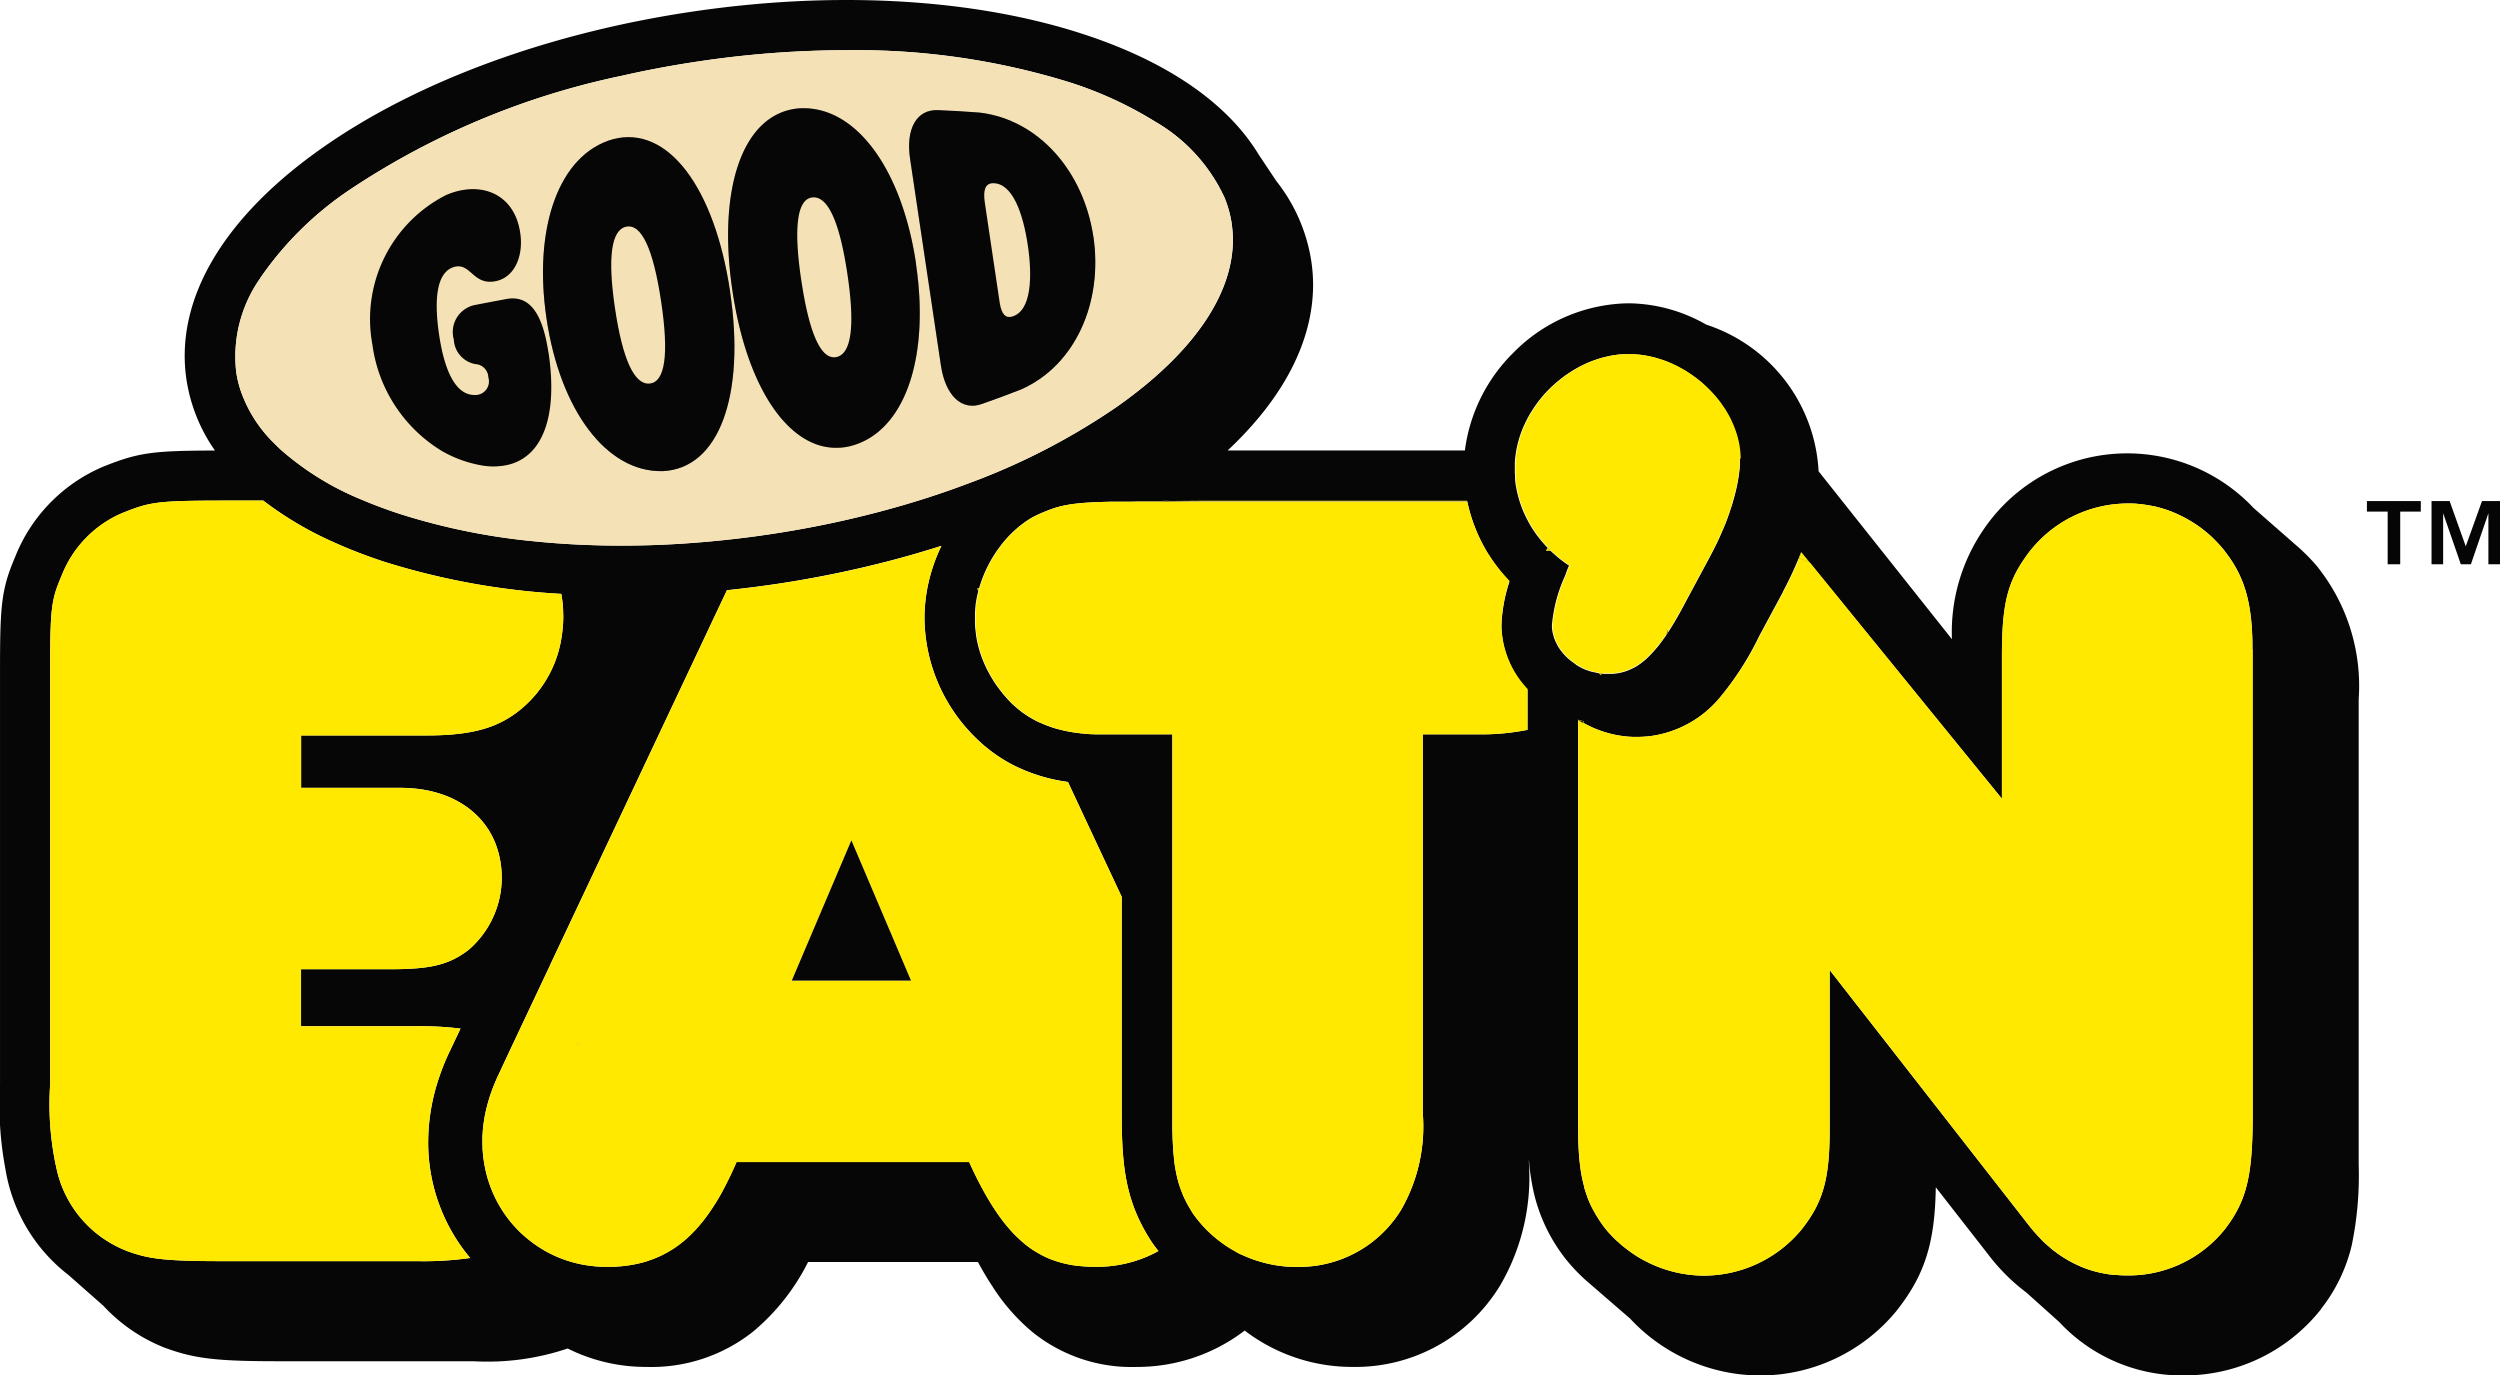 <svg viewBox="0 0 133.621 73.517" height="73.517" width="133.621" xmlns:xlink="http://www.w3.org/1999/xlink" xmlns="http://www.w3.org/2000/svg" data-name="Grupo 6119" id="Grupo_6119">
  <defs>
    <clipPath id="clip-path">
      <rect fill="none" height="73.517" width="133.621" data-name="Rectángulo 6213" id="Rectángulo_6213"></rect>
    </clipPath>
  </defs>
  <g clip-path="url(#clip-path)" data-name="Grupo 5996" id="Grupo_5996">
    <path fill="#171716" transform="translate(-32.637 -37.452)" d="M61.059,103.768l.054.128h0c-.019-.042-.037-.085-.055-.128m-1.931-2.222c.072.144.149.286.233.424q-.123-.208-.233-.424m3.626-33.691h-.045l.046,0h0m-.889,21.555c.028-.054.056-.107.082-.162s.051-.11.073-.165Z" data-name="Trazado 36677" id="Trazado_36677"></path>
    <path fill="#171716" transform="translate(-35.015 -68.595)" d="M65.877,124.274l-.065.14c.094.047.186.1.277.145-.069-.1-.138-.191-.211-.285m-2.44,10.636.054.128h0c-.019-.042-.037-.085-.055-.128m34.531-3.228c.043.164.094.322.151.475-.055-.154-.106-.311-.151-.475" data-name="Trazado 36678" id="Trazado_36678"></path>
    <path fill="#171716" transform="translate(-32.637 -78.96)" d="M61.059,145.276l.054.128h0c-.019-.042-.037-.085-.055-.128m-1.931-2.223c.072.145.149.286.233.425-.082-.139-.16-.28-.233-.425" data-name="Trazado 36679" id="Trazado_36679"></path>
    <path fill="#171716" transform="translate(-64.343 -38.708)" d="M116.57,70.158l.057.119v0c.012-.049.026-.1.04-.147l-.1.031m5.114,9.036.006.006h0a.006.006,0,0,1-.006,0m-5.114-9.036.057.119v0c.012-.049.026-.1.04-.147l-.1.031m5.114,9.036.006.006h0a.006.006,0,0,1-.006,0m-5.114-9.036.057.119v0c.012-.049.026-.1.04-.147l-.1.031m5.114,9.036.006.006h0a.006.006,0,0,1-.006,0" data-name="Trazado 36680" id="Trazado_36680"></path>
    <path fill="#171716" transform="translate(-70.643 -49.879)" d="M127.985,90.366l.006.006h0a.006.006,0,0,1-.006,0m0,0,.006.006h0a.006.006,0,0,1-.006,0" data-name="Trazado 36681" id="Trazado_36681"></path>
    <path fill="#171716" transform="translate(-103.885 -41.392)" d="M188.21,79.861v0l.009,0-.009-.006m4.739-4.87c-.009.11-.019.22-.033.331.033-.046.064-.094.095-.141-.019-.064-.04-.127-.062-.19m-3.578,2.387-.033-.006c.037.031.074.061.113.089.013-.022.027-.045.039-.069l-.119-.015m-1.151,2.489c.1.064.2.124.3.179v-.1c-.1-.024-.2-.049-.3-.078" data-name="Trazado 36682" id="Trazado_36682"></path>
    <path fill="#171716" transform="translate(-77.281 -32.941)" d="M140.235,96.028c.043.164.094.322.151.475-.055-.153-.106-.311-.151-.475M155.7,59.679H143.09c-1.237,0-2.241,0-3.079.015h13.621c.874,0,1.546,0,2.073,0,0-.006,0-.01,0-.017m2.81.136c.006.016.012.034.018.052h-.012a.037.037,0,0,1,.013,0v0c-.006-.018-.012-.034-.019-.052M160,62.227c-.024.047-.048.1-.07.146l.222.007c-.052-.051-.1-.1-.152-.153" data-name="Trazado 36683" id="Trazado_36683"></path>
    <path fill="#050605" transform="translate(-70.643 -49.879)" d="M127.985,90.366l.006.006h0a.006.006,0,0,1-.006,0m0,0,.006.006h0a.006.006,0,0,1-.006,0" data-name="Trazado 36684" id="Trazado_36684"></path>
    <path fill="#050605" transform="translate(-70.643 -49.879)" d="M127.985,90.366l.006.006h0a.006.006,0,0,1-.006,0m0,0,.006.006h0a.006.006,0,0,1-.006,0" data-name="Trazado 36685" id="Trazado_36685"></path>
    <path fill="#050605" transform="translate(-70.643 -49.879)" d="M127.985,90.366l.006.006h0a.006.006,0,0,1-.006,0m0,0,.006.006h0a.006.006,0,0,1-.006,0" data-name="Trazado 36686" id="Trazado_36686"></path>
    <path fill="#050605" transform="translate(-70.643 -49.879)" d="M127.985,90.366l.006.006h0a.006.006,0,0,1-.006,0m0,0,.006.006h0a.006.006,0,0,1-.006,0" data-name="Trazado 36687" id="Trazado_36687"></path>
    <path fill="#050605" transform="translate(-70.643 -49.879)" d="M127.985,90.366l.006.006h0a.006.006,0,0,1-.006,0m0,0,.006.006h0a.006.006,0,0,1-.006,0" data-name="Trazado 36688" id="Trazado_36688"></path>
    <path fill="#050605" transform="translate(-70.643 -49.879)" d="M127.985,90.366l.006.006h0a.006.006,0,0,1-.006,0m0,0,.006.006h0a.006.006,0,0,1-.006,0" data-name="Trazado 36689" id="Trazado_36689"></path>
    <path fill="#050605" transform="translate(-70.643 -49.879)" d="M127.985,90.366l.006.006h0a.006.006,0,0,1-.006,0m0,0,.006.006h0a.006.006,0,0,1-.006,0" data-name="Trazado 36690" id="Trazado_36690"></path>
    <path fill="#050605" transform="translate(-70.643 -49.879)" d="M127.985,90.366l.006.006h0a.006.006,0,0,1-.006,0m0,0,.006.006h0a.006.006,0,0,1-.006,0" data-name="Trazado 36691" id="Trazado_36691"></path>
    <path fill="#050605" transform="translate(0.001 0)" d="M57.341,40.487l.006.006h0s0,0-.006,0m66.572-10.14-.025-.031-.024-.03a10.136,10.136,0,0,0-1.055-1.074l-2.358-2.065a9.275,9.275,0,0,0-14.458,1.184,9.719,9.719,0,0,0-1.667,5.826L97.2,25.19a8.726,8.726,0,0,0-6.009-7.841h0a8.49,8.49,0,0,0-4.175-1.138,8.8,8.8,0,0,0-6.132,2.644,8.937,8.937,0,0,0-2.589,5.22H65.616c2.988-2.8,4.566-5.846,4.566-8.865a8.542,8.542,0,0,0-.1-1.276,9.11,9.11,0,0,0-1.865-4.256l-.944-1.417h0c-1.662-2.741-4.871-4.965-9.357-6.431C52.057-.09,44.607-.514,36.944.63S22.281,4.353,17.23,7.9c-5.32,3.732-7.9,8.134-7.264,12.393a8.946,8.946,0,0,0,1.522,3.787c-3.337.009-4.089.108-5.965.859l-.037.015-.038.017A8.72,8.72,0,0,0,.8,29.788C.063,31.516,0,32.391,0,35.9V57.96A18.555,18.555,0,0,0,.292,62.5a8.961,8.961,0,0,0,3.371,5.65L5.522,69.79a8.923,8.923,0,0,0,3.212,2.216l.046.019.047.016c1.557.574,2.744.715,6.047.715H25.3a13.4,13.4,0,0,0,5.039-.681,9.355,9.355,0,0,0,4.213.985,8.735,8.735,0,0,0,5.733-1.916,11.633,11.633,0,0,0,2.905-3.691h9.079c.256.474.514.91.779,1.311a.454.454,0,0,0,.031.049,10.547,10.547,0,0,0,2.114,2.393,8.437,8.437,0,0,0,5.567,1.855,9.471,9.471,0,0,0,5.765-1.944A9.47,9.47,0,0,0,72.33,73.06a9.038,9.038,0,0,0,7.82-4.308l.009-.013.008-.013a11.454,11.454,0,0,0,1.549-6.574v-.186a11.933,11.933,0,0,0,.293,1.907,9.025,9.025,0,0,0,1.54,3.243l.028.04.031.04a9.357,9.357,0,0,0,1.357,1.41h0l2.145,1.856.008.007a9.539,9.539,0,0,0,6.963,3.049,9.443,9.443,0,0,0,7.234-3.395l.025-.03.024-.03c1.5-1.9,2.053-3.6,2.1-6.605l2.817,3.611a10.318,10.318,0,0,0,2.027,2.017l0,0,1.754,1.574a8.963,8.963,0,0,0,6.628,2.855,9.317,9.317,0,0,0,7.367-3.545l0-.006,0-.006a8.753,8.753,0,0,0,1.641-3.41,18.4,18.4,0,0,0,.369-4.308V37.375a10.215,10.215,0,0,0-2.163-7.028m-110-15.481v0a17.916,17.916,0,0,1,4.859-4.772,41.487,41.487,0,0,1,14.5-6.048.605.605,0,0,0,.064-.015c1.306-.293,2.644-.543,4.005-.746a53.883,53.883,0,0,1,7.923-.6A38.556,38.556,0,0,1,57.088,4.374a20.394,20.394,0,0,1,4.629,2.112,9.1,9.1,0,0,1,3.729,4.07h0a6.013,6.013,0,0,1,.386,1.394c.478,3.2-1.707,6.683-6.151,9.8a35.92,35.92,0,0,1-7.91,4.081q-1.09.413-2.231.78h0q-.634.2-1.282.392h0a53.562,53.562,0,0,1-6.4,1.439q-.369.06-.741.116l-.545.079c-1.247.172-2.486.3-3.709.39-1.324.1-2.632.138-3.914.131-.336,0-.67-.006-1-.015q-1.7-.042-3.325-.207a34.485,34.485,0,0,1-7.252-1.47q-1.019-.333-1.929-.716l-.034-.015a15.268,15.268,0,0,1-4.365-2.667c-.149-.137-.292-.274-.429-.414v0a7.224,7.224,0,0,1-1.768-2.829,5.967,5.967,0,0,1-.219-.935,7.264,7.264,0,0,1,1.29-5.026M30.118,30.4l-.046,0h.046m-5.07,20.365c-1.037.793-2.011,1.037-4.144,1.037H16.089v3.046h6.156a17.858,17.858,0,0,1,2.367.128l-.6,1.263a11.627,11.627,0,0,0-.518,1.275,10.773,10.773,0,0,0-.609,3.489,9.6,9.6,0,0,0,2.242,6.232,17.527,17.527,0,0,1-2.824.17H11.884c-3.109,0-3.962-.122-5.12-.55l-.107-.046A6.088,6.088,0,0,1,3,62.364c-.03-.125-.055-.252-.079-.381A15.835,15.835,0,0,1,2.68,57.96V35.9c0-3.413.061-3.839.609-5.118a6.014,6.014,0,0,1,3.23-3.352c1.524-.611,1.829-.672,5.79-.672h1.761a18.509,18.509,0,0,0,3.694,2.193q.538.246,1.108.474.8.317,1.658.6A38.741,38.741,0,0,0,30,31.743a5.966,5.966,0,0,1,.1.9c0,.088.006.176.006.265a7.2,7.2,0,0,1-.082,1.077,6.2,6.2,0,0,1-2.112,3.86c-1.22,1.035-2.622,1.463-5.12,1.463h-6.7v2.8h5.3c2.522,0,4.365,1.147,5.087,2.972a5.1,5.1,0,0,1-1.43,5.683M55.138,67.061h0c.011.018.021.035.033.052a.611.611,0,0,1-.034-.052m6.6-.1c-.134.069-.273.133-.411.194-.055.024-.109.046-.164.067s-.131.052-.2.076-.11.04-.167.058l-.17.055c-.051.015-.1.031-.155.045l-.161.043c-.108.028-.218.052-.328.074-.042.009-.085.017-.127.024a6.755,6.755,0,0,1-.718.092c-.055,0-.11.007-.165.01s-.1,0-.145.006c-.067,0-.135,0-.2,0-.1,0-.189,0-.283,0-.061,0-.122,0-.183-.008-.034,0-.067,0-.1-.006H58.02l-.224-.019a.054.054,0,0,1-.017,0c-.077-.007-.153-.016-.229-.027a.3.3,0,0,1-.04,0c-.073-.01-.146-.021-.218-.033l-.04-.007c-.07-.012-.14-.026-.208-.042-.015,0-.03-.006-.045-.009-.073-.015-.144-.033-.217-.052l-.03-.007c-.054-.013-.107-.03-.159-.046-.028-.008-.055-.017-.083-.026-.047-.015-.1-.03-.143-.047l-.086-.03-.007,0c-.064-.024-.127-.047-.19-.074s-.142-.06-.21-.092l-.021-.01c-.065-.03-.129-.061-.194-.1-.081-.042-.16-.086-.237-.133s-.133-.08-.2-.122a.039.039,0,0,0-.013-.009c-.067-.044-.133-.091-.2-.138s-.134-.1-.2-.152l0,0c-.069-.053-.137-.11-.2-.17l-.1-.091-.1-.093c-.051-.047-.1-.095-.147-.144-.033-.033-.066-.065-.1-.1l-.092-.1c-.1-.106-.194-.218-.289-.334l-.094-.116c-.082-.1-.165-.213-.246-.327-.031-.043-.063-.086-.094-.131s-.061-.088-.092-.134c-.042-.063-.084-.125-.125-.19-.03-.043-.056-.086-.085-.129l-.067-.107c-.031-.049-.061-.1-.092-.151l-.091-.152c-.006-.012-.013-.022-.019-.033-.028-.049-.058-.1-.086-.149-.056-.1-.115-.2-.171-.31-.03-.052-.058-.106-.086-.159Q52.111,62.8,51.8,62.1H39.363c-.225.522-.454,1-.691,1.444l-.1.189c-.125.225-.25.438-.379.642-.073.113-.145.225-.219.332q-.263.386-.539.716c-.045.054-.089.1-.134.156a6.823,6.823,0,0,1-.84.812c-.066.052-.131.1-.2.154-.051.037-.1.073-.152.107-.033.024-.065.047-.1.069a.146.146,0,0,1-.024.015c-.053.037-.107.07-.161.1a5.882,5.882,0,0,1-.518.279c-.045.021-.089.042-.134.061s-.074.033-.112.047a.05.05,0,0,1-.013.006c-.049.019-.1.04-.148.058l-.071.027c-.049.018-.1.036-.151.052L34.6,67.4l-.055.018-.129.039-.125.033c-.086.022-.172.043-.261.061-.06.013-.119.025-.18.037h0q-.134.025-.273.045c-.08.012-.162.022-.246.031l-.085.009-.2.016c-.091.008-.183.012-.277.015l-.1,0c-.082,0-.165,0-.249,0s-.14,0-.21,0c-.046,0-.091,0-.135-.006-.106,0-.21-.012-.315-.022-.122-.012-.244-.027-.363-.045-.055-.007-.112-.016-.165-.026-.029,0-.055-.009-.082-.015s-.079-.015-.118-.022-.085-.017-.126-.028-.109-.024-.163-.039-.1-.024-.147-.039a.206.206,0,0,1-.035-.01c-.044-.012-.089-.024-.134-.039l-.134-.042-.022-.008c-.072-.024-.142-.049-.211-.074-.094-.036-.186-.072-.277-.112-.07-.028-.138-.06-.207-.092s-.153-.073-.229-.112-.152-.081-.226-.122l-.165-.1-.081-.049-.18-.116a.026.026,0,0,0-.009-.006c-.069-.048-.136-.094-.2-.143h0c-.051-.037-.1-.074-.149-.113-.149-.115-.292-.236-.431-.364-.067-.062-.133-.125-.2-.19-.037-.037-.074-.076-.11-.115a6.4,6.4,0,0,1-.766-.983c-.024-.037-.049-.076-.072-.115-.01-.015-.019-.031-.028-.046q-.125-.208-.232-.424c-.079-.155-.151-.316-.218-.48-.021-.052-.04-.1-.06-.155a6.6,6.6,0,0,1-.222-.7c-.011-.043-.022-.088-.031-.133-.017-.064-.031-.128-.043-.2-.009-.037-.016-.076-.024-.115l-.018-.1c-.01-.055-.019-.112-.026-.168-.012-.073-.021-.147-.03-.224,0-.039-.009-.078-.012-.118-.006-.056-.01-.113-.015-.171s-.008-.116-.01-.174c0-.021,0-.042,0-.061,0-.1-.006-.194-.006-.291,0-.06,0-.119,0-.179s0-.121.007-.18.008-.121.012-.182.009-.115.015-.171a.028.028,0,0,0,0-.01v0c.006-.051.011-.1.018-.152.009-.073.02-.147.031-.222s.022-.149.037-.222.028-.149.045-.222a.255.255,0,0,1,.008-.036c.013-.062.026-.125.043-.188s.037-.149.058-.224.033-.122.052-.183c.042-.146.09-.292.142-.438.019-.055.04-.112.061-.167s.043-.113.066-.17.044-.113.068-.17.048-.113.073-.17.049-.112.076-.168c.01-.027.024-.052.036-.079l.7-1.494,1.154-2.447.729-1.545.009-.018.006-.012.155-.328.008-.015,0-.01.009-.021,2.422-5.133v0l5.807-12.306.651-1.381.572-1.211.463-.049q1.091-.12,2.19-.285c.511-.076,1.02-.159,1.525-.249h0l.006-.008.006-.006a.023.023,0,0,1,.011-.009l-.022.022q1.944-.342,3.814-.807a.269.269,0,0,0,.051-.012q1.385-.341,2.719-.75c.234-.07.465-.143.7-.218-.012.026-.026.052-.036.078-.049.1-.1.209-.142.315a9.443,9.443,0,0,0-.429,1.242,8.779,8.779,0,0,0-.262,1.464c-.024.25-.036.5-.036.754a9.047,9.047,0,0,0,2.63,6.3l.022.022.024.024a8.225,8.225,0,0,0,2.007,1.488,9.135,9.135,0,0,0,2.985.932L58.1,43.981l1.854,3.955v11.67c0,2.867.247,4.7,1.594,6.766l.036.055.039.054c.095.131.192.259.293.384l-.183.1m19.91-27.956a12.584,12.584,0,0,1-2.612.241H76.044V59.484a8.952,8.952,0,0,1-1.158,5.18,6.384,6.384,0,0,1-5.546,3.048h-.086c-.073,0-.146,0-.217-.006h-.031l-.116,0-.149-.012-.185-.018-.171-.021c-.06-.008-.121-.017-.179-.027s-.1-.015-.143-.024-.082-.015-.122-.024l-.112-.024-.076-.017a.671.671,0,0,1-.076-.018c-.058-.013-.116-.028-.172-.045s-.128-.034-.191-.053l-.109-.034c-.045-.013-.088-.028-.133-.043s-.094-.033-.14-.049c-.063-.022-.125-.046-.186-.072s-.1-.04-.149-.062c-.029-.01-.055-.022-.084-.036l-.007,0-.013-.006-.019-.009h0l-.028-.013c-.036-.017-.072-.033-.108-.051l-.01,0c-.008,0-.013-.008-.021-.01s0,0-.006,0h0c-.044-.022-.089-.043-.133-.067s-.07-.036-.1-.055L66,66.864c-.107-.058-.211-.119-.316-.185l-.129-.083-.018-.012c-.061-.04-.122-.082-.181-.125s-.108-.076-.161-.118-.091-.07-.136-.106c-.063-.051-.124-.1-.185-.153-.03-.026-.06-.051-.088-.078v0c-.043-.037-.083-.074-.124-.113s-.073-.069-.107-.1-.07-.07-.106-.106l-.04-.042c-.052-.052-.1-.107-.151-.162a.339.339,0,0,1-.033-.035l-.012-.015c-.04-.045-.079-.09-.116-.136s-.089-.106-.131-.161c-.058-.073-.115-.147-.17-.224s-.1-.15-.142-.225q-.051-.083-.1-.165c-.015-.025-.03-.051-.043-.076-.035-.06-.067-.121-.1-.181l-.022-.044c-.022-.045-.046-.091-.067-.136a.182.182,0,0,1-.012-.022c0-.007-.008-.015-.01-.022A.35.35,0,0,1,63.287,64c-.017-.033-.031-.067-.046-.1s-.026-.058-.038-.086L63.2,63.8a.073.073,0,0,0-.006-.015v0c-.015-.036-.028-.073-.043-.109s-.027-.074-.042-.11c-.057-.153-.108-.311-.151-.475v0c-.015-.055-.03-.109-.043-.165-.027-.112-.052-.227-.074-.346-.006-.027-.01-.054-.015-.082s-.01-.056-.015-.085c-.012-.066-.022-.133-.031-.2-.006-.042-.011-.08-.018-.124,0,0,0-.007,0-.01a.138.138,0,0,0,0-.024c-.015-.119-.028-.245-.04-.372-.006-.064-.012-.13-.016-.2s-.009-.113-.012-.172a.24.24,0,0,1,0-.031c-.006-.074-.01-.152-.013-.229-.006-.121-.012-.244-.015-.372,0-.109-.007-.222-.009-.338,0-.046,0-.091,0-.138,0-.033,0-.065,0-.1,0-.079,0-.159,0-.241s0-.167,0-.252V39.249H58.869c-.056,0-.112,0-.167,0s-.1,0-.148,0l-.146-.006c-.015,0-.03,0-.045,0-.091,0-.181-.009-.268-.017l-.143-.01-.158-.016c-.046,0-.092-.011-.139-.017-.071-.008-.143-.018-.213-.027-.09-.013-.176-.027-.262-.043l-.136-.026-.134-.027h0c-.089-.019-.179-.04-.265-.063-.051-.013-.1-.025-.149-.04l-.006,0c-.025-.006-.049-.013-.073-.021-.053-.015-.107-.031-.159-.049l-.058-.019c-.047-.015-.1-.031-.142-.049s-.092-.034-.138-.052-.122-.048-.182-.075-.1-.042-.146-.064c0,0,0,0-.006,0s0,0-.006,0c-.072-.033-.142-.067-.211-.1l0,0c-.057-.03-.113-.061-.168-.092l-.094-.055-.006,0c-.065-.04-.131-.08-.195-.122s-.131-.088-.2-.134-.109-.08-.162-.122-.112-.086-.166-.133c-.077-.065-.155-.133-.229-.2-.056-.051-.111-.1-.164-.158s-.088-.094-.131-.142c-.069-.074-.134-.149-.2-.225-.036-.042-.07-.083-.1-.125s-.069-.083-.1-.127q-.2-.257-.371-.524l0-.006c-.026-.04-.052-.079-.074-.119s-.051-.081-.071-.121a.03.03,0,0,1-.006-.009c-.019-.033-.037-.064-.055-.1s-.037-.067-.055-.1-.027-.051-.04-.078c-.027-.052-.054-.1-.079-.158s-.052-.109-.076-.164-.046-.1-.067-.155-.045-.108-.065-.162-.04-.106-.058-.158c-.027-.076-.052-.152-.076-.228l-.009-.035c-.02-.062-.038-.124-.054-.186s-.033-.13-.048-.194c-.009-.039-.017-.078-.025-.116-.012-.054-.022-.106-.031-.159-.007-.039-.015-.078-.019-.117s-.01-.058-.013-.088l0-.027c0-.022-.008-.044-.009-.067s-.009-.065-.012-.1-.006-.055-.009-.082-.008-.079-.011-.117v0c-.006-.069-.009-.137-.012-.206,0-.042,0-.083,0-.127s0-.085,0-.128c0-.07,0-.14,0-.212a.077.077,0,0,1,0-.019.4.4,0,0,1,0-.04c0-.043,0-.086.009-.129a.2.2,0,0,1,0-.028c0-.049.008-.1.013-.151,0-.006,0-.01,0-.016s0-.011,0-.017a.055.055,0,0,0,0-.015c0-.026.008-.049.01-.073s0-.019,0-.028c.006-.048.012-.094.021-.142.01-.073.024-.145.037-.218s.03-.144.046-.216c.012-.052.025-.1.039-.156h0l-.056-.119.1-.031c.017-.058.034-.118.052-.176s.037-.118.058-.176.049-.137.075-.206c.019-.052.04-.1.061-.153l.013-.031c0-.008.006-.017.01-.026.026-.062.054-.125.082-.187s.052-.113.079-.168a.051.051,0,0,0,.008-.013c.063-.128.129-.253.2-.377.03-.054.06-.106.093-.156s.051-.084.078-.125l.006-.01.009-.015c.028-.042.055-.085.083-.127s.061-.089.094-.134.063-.09.1-.133l.043-.058a.584.584,0,0,1,.044-.056s0,0,0-.008l.109-.134c.067-.083.137-.164.211-.243.026-.03.052-.06.081-.088s.055-.058.085-.086.058-.058.086-.086.061-.058.091-.086c.061-.056.122-.112.183-.165l.1-.085,0,0c.015-.012.028-.024.043-.034l.043-.034c.051-.04.1-.079.155-.117l.139-.1.021-.013c.051-.033.1-.066.152-.1s.086-.054.131-.078.116-.064.174-.094l.008,0c.021-.012.043-.022.065-.033.056-.028.115-.055.171-.08l.161-.069c.052-.022.1-.045.155-.064s.1-.04.151-.06.1-.037.149-.055l.116-.04c.064-.021.128-.042.194-.061l.079-.021c.074-.021.152-.039.231-.056.043-.011.089-.02.135-.029l.133-.025.16-.026c.043-.007.089-.013.135-.019.064-.009.131-.016.2-.024.054-.006.109-.012.165-.017s.124-.012.19-.016l.1-.008.1-.007h.006c.064,0,.131-.009.2-.012l.243-.012H58.6l.182-.008h.031l.262-.009.31-.007.222,0h.008v0h.037l.155,0c.067,0,.136,0,.206,0h.143c.194,0,.4,0,.611-.006h.676c.238,0,.487,0,.75,0h.542c.839-.013,1.843-.015,3.079-.015h12.61l0,.016a8.791,8.791,0,0,0,1.04,2.665,9.352,9.352,0,0,0,1.214,1.618,8.292,8.292,0,0,0-.429,2.358,5.083,5.083,0,0,0,1.394,3.419Zm2.57-3.508-.011-.006-.009-.006-.035-.024c-.045-.03-.088-.061-.13-.092s-.086-.067-.128-.1a.257.257,0,0,0-.024-.021c-.028-.024-.056-.047-.085-.074l-.058-.055,0,0c-.037-.036-.072-.071-.106-.107s-.067-.075-.1-.112l-.01-.012c-.031-.039-.062-.078-.091-.116h0a.07.07,0,0,1-.009-.012v0c-.017-.021-.033-.043-.048-.065l-.044-.066c-.015-.022-.03-.044-.043-.067s-.028-.045-.04-.067a.012.012,0,0,0,0-.009c-.026-.047-.052-.1-.076-.146a.437.437,0,0,1-.024-.051.433.433,0,0,1-.022-.051c-.015-.034-.028-.069-.042-.1s-.02-.055-.029-.082l0-.009c-.01-.031-.021-.064-.028-.1s-.013-.046-.02-.07a1.893,1.893,0,0,1-.043-.237c0-.037-.009-.076-.01-.115s0-.083,0-.125a7.92,7.92,0,0,1,.67-2.559c.061-.122.122-.366.244-.611-.043-.03-.088-.06-.131-.091l-.066-.046-.064-.046c-.026-.02-.052-.038-.078-.058-.053-.039-.106-.079-.156-.121l-.016-.013-.137-.112-.067-.06c-.025-.021-.051-.043-.074-.065,0,0-.008-.008-.012-.01l-.1-.09c-.027-.024-.053-.049-.079-.074h0l-.222-.008c.022-.049.046-.1.07-.146-.042-.043-.084-.086-.124-.129s-.086-.1-.128-.144-.084-.1-.124-.146c-.021-.026-.042-.051-.061-.076s-.039-.049-.058-.074c-.039-.051-.078-.1-.115-.153l-.018-.024c-.028-.039-.057-.079-.083-.119s-.073-.106-.108-.161-.083-.133-.124-.2c0-.009-.01-.016-.015-.025l-.012-.021,0-.006c-.028-.046-.054-.092-.079-.14l0,0-.013-.024c0-.007-.008-.015-.012-.022s0-.007-.006-.012c-.015-.027-.028-.054-.042-.081-.024-.046-.047-.092-.069-.138s-.055-.116-.082-.174c-.04-.089-.078-.182-.113-.272a.3.3,0,0,1-.01-.03c-.024-.06-.045-.119-.065-.179a.049.049,0,0,0-.013,0l.012,0-.018-.052-.031-.1a.373.373,0,0,1-.012-.036c-.022-.07-.042-.142-.061-.213s-.036-.137-.052-.206c-.02-.085-.038-.17-.052-.256-.013-.063-.024-.125-.033-.188v0c-.012-.069-.021-.137-.028-.206,0-.008,0-.013,0-.021s0-.017,0-.026a.108.108,0,0,1,0-.024c0-.019,0-.04-.006-.06s0-.04,0-.06a.166.166,0,0,1,0-.026v0a.254.254,0,0,1,0-.031c0-.06-.009-.118-.011-.177a.359.359,0,0,1,0-.037c0-.073,0-.146,0-.219s0-.135,0-.2v-.013c0-.027,0-.052,0-.079s0-.049.006-.075c0-.073.011-.146.02-.22,0-.022.006-.044.009-.067.006-.051.013-.1.021-.154l.022-.133c.007-.042.015-.082.024-.124s.015-.07.022-.1.022-.1.034-.143c.024-.095.051-.19.079-.285.024-.076.049-.152.076-.228.018-.051.037-.1.057-.152s.028-.076.043-.113l.009-.02c.017-.039.033-.079.051-.117s.034-.079.054-.119.042-.091.064-.136v0c.017-.036.035-.071.054-.107.042-.081.085-.16.129-.238s.081-.137.122-.2.085-.134.129-.2c.033-.049.065-.1.1-.146s.046-.065.072-.1.07-.095.107-.141.057-.072.085-.106c.058-.072.118-.14.177-.209.03-.034.061-.069.093-.1.044-.049.089-.1.135-.143l.054-.054c.064-.065.129-.128.2-.189l.067-.061.063-.055c.049-.044.1-.086.152-.129l.109-.088c.037-.03.074-.058.112-.086.07-.054.143-.106.215-.156l.013-.009c.078-.054.156-.1.235-.155.022-.015.046-.03.07-.043s.074-.046.113-.069l.072-.042.129-.072c.043-.024.086-.046.131-.069l.085-.042c.04-.021.081-.04.122-.058s.088-.04.133-.06l.115-.049.147-.058c.043-.017.088-.033.133-.047s.065-.024.1-.035c.128-.043.258-.082.389-.115l.073-.018c.03-.007.06-.015.09-.021.067-.015.135-.03.2-.042a.246.246,0,0,1,.034-.008l.109-.018.1-.015.131-.017c.039,0,.076-.009.115-.012l.033,0c.067-.006.134-.01.2-.013h0l.06,0h.177c.067,0,.135,0,.2,0s.135.006.2.012l.022,0,.171.016c.036,0,.072.009.109.015a.336.336,0,0,1,.039.006c.028,0,.058.007.088.012.056.009.115.02.171.031s.133.026.2.042.131.031.2.049.119.031.177.051.1.031.149.048.1.033.149.051c.1.035.2.073.293.115.047.019.1.04.144.062.143.064.285.134.423.209l.083.046c.028.015.055.031.083.047s.088.051.129.076l.012.007.012.008.012.008,0,0q.29.181.562.389c.058.045.116.091.173.137s.11.094.164.142a6.455,6.455,0,0,1,.491.48c.04.043.081.088.119.132s.078.09.115.134.077.094.113.142.071.094.107.141l.1.145c.033.047.065.1.1.146s.064.1.094.149l.089.152c.058.1.113.2.163.309l0,.007c.024.049.048.1.07.149s.046.106.069.16.043.106.062.159a.644.644,0,0,1,.027.076c.012.03.022.06.031.088s.028.085.042.128c.008.022.013.043.019.065.013.043.026.088.036.131s.028.11.04.165a.791.791,0,0,1,.018.083c.006.027.01.055.016.083.011.054.02.106.027.16,0,.018,0,.034.008.052.006.049.012.1.016.147s.009.073.011.11c.006.067.009.135.012.2,0,.042,0,.082,0,.124s0,.112,0,.17c0,.034,0,.069,0,.1s0,.078-.008.117,0,.051-.006.078c0,.055-.009.11-.016.167s-.013.115-.021.172l-.013.1c-.006.036-.01.07-.017.106-.009.052-.017.1-.026.158l-.027.14c-.045.233-.1.474-.168.721-.028.1-.058.205-.089.311l0,.016c-.017.052-.033.106-.049.16l.037.008h0l.074.017-.079-.017a.319.319,0,0,0-.043.007l-.051.158-.054.158,0,.015c-.036.1-.072.2-.11.307s-.082.218-.125.328c-.033.078-.064.156-.1.235l-.076.177c-.036.083-.072.165-.11.25-.051.112-.1.224-.156.337-.033.069-.066.135-.1.2q-.032.067-.067.134c-.056.113-.116.228-.176.341l-.3.561-.368.684-.609,1.132q-.132.252-.259.487l-.064.116c-.021.039-.042.076-.062.113-.168.3-.331.577-.492.83-.037.06-.074.116-.112.173a.051.051,0,0,1-.008.013c-.031.047-.062.095-.095.141v0c-.027.039-.052.078-.079.115l-.117.165c-.039.054-.077.106-.116.156s-.067.088-.1.129a.026.026,0,0,0-.008.011l-.013.016c-.028.036-.056.072-.085.1-.068.082-.137.161-.205.235-.029.033-.058.064-.088.094s-.065.069-.1.1-.065.064-.1.1-.067.061-.1.09c-.009.009-.018.016-.027.024-.063.054-.127.1-.189.152l-.057.042v0l-.106.073-.092.06-.069.04,0,0c-.026.016-.051.03-.076.043l-.009,0-.025.013c-.03.017-.061.031-.092.046-.051.024-.1.046-.151.067l-.121.046c-.047.017-.094.031-.14.045s-.091.025-.136.036l-.134.028h0c-.046.009-.092.016-.14.022s-.07.009-.106.012-.065.008-.1.009h-.006l-.088,0c-.045,0-.09,0-.134,0s-.106,0-.158,0l-.028,0c-.037,0-.073,0-.109-.009L85.6,36c-.012.024-.025.046-.039.069-.039-.028-.076-.058-.113-.089h0c-.042-.006-.082-.013-.124-.022s-.081-.017-.119-.027l-.026-.006-.016,0c-.021,0-.04-.011-.061-.017a.028.028,0,0,1-.012,0,.769.769,0,0,1-.086-.025h0l-.008,0c-.045-.013-.088-.028-.129-.045a.175.175,0,0,1-.033-.01l-.019-.008-.009,0-.006,0a.123.123,0,0,0-.031-.013l-.092-.039a3,3,0,0,1-.35-.181c-.019-.012-.037-.024-.056-.034l-.055-.036M120.4,59.575c0,3.231-.306,4.572-1.463,6.094a6.586,6.586,0,0,1-5.241,2.5c-.091,0-.183,0-.273-.006-.045,0-.091,0-.136-.006l-.134-.009a.535.535,0,0,1-.055,0l-.056,0c-.042,0-.082-.007-.122-.012l-.21-.027-.176-.028c-.047-.008-.1-.017-.142-.027l-.138-.028c-.043-.009-.086-.02-.129-.03-.076-.018-.151-.037-.225-.06a.471.471,0,0,1-.049-.013l-.125-.037-.031-.01-.069-.022c-.026-.008-.051-.017-.076-.027-.056-.018-.112-.039-.167-.06l-.021-.009c-.079-.03-.156-.062-.232-.1-.046-.019-.093-.04-.137-.061l-.136-.065c-.076-.037-.151-.076-.225-.118-.118-.064-.234-.134-.349-.207-.065-.042-.131-.085-.2-.131-.019-.012-.04-.027-.06-.042-.052-.036-.1-.073-.155-.113-.081-.059-.16-.122-.238-.187s-.139-.118-.207-.179c-.039-.033-.076-.067-.113-.1-.069-.061-.137-.127-.2-.2-.036-.036-.071-.073-.106-.11-.055-.056-.11-.116-.165-.176,0,0-.008-.008-.01-.012s0,0,0,0c-.049-.053-.1-.107-.143-.162s-.078-.092-.115-.138c-.06-.072-.118-.146-.176-.22l-7.616-9.761-2.99-3.832v8.533c0,2.681-.365,3.9-1.524,5.363a6.782,6.782,0,0,1-5.18,2.439,6.531,6.531,0,0,1-.726-.04c-.061-.006-.121-.013-.18-.022s-.1-.015-.156-.024l-.119-.019-.127-.024c-.08-.017-.161-.033-.24-.052-.049-.012-.1-.024-.146-.037l-.158-.043c-.051-.013-.1-.03-.154-.046h0c-.043-.012-.086-.027-.128-.042s-.091-.03-.136-.046-.121-.043-.18-.067-.092-.036-.137-.055-.062-.026-.092-.039-.086-.037-.128-.056c-.061-.028-.124-.056-.185-.088s-.121-.061-.182-.092l-.089-.048c-.031-.016-.061-.033-.09-.049-.045-.025-.089-.051-.133-.077s-.092-.055-.138-.085-.1-.064-.152-.1l-.145-.1c-.043-.03-.085-.061-.128-.094-.009-.006-.019-.012-.028-.02l-.138-.107c-.043-.033-.086-.067-.128-.1s-.085-.069-.125-.106-.069-.058-.1-.09-.075-.067-.112-.1-.065-.061-.1-.094a.165.165,0,0,1-.021-.019q-.083-.081-.161-.165c-.033-.034-.065-.07-.1-.106-.053-.06-.106-.119-.156-.181s-.1-.122-.151-.185c-.08-.112-.156-.222-.229-.332l-.058-.09c-.027-.042-.052-.082-.078-.124l-.027-.045c-.022-.035-.045-.073-.065-.11-.054-.092-.1-.183-.154-.277-.024-.046-.047-.094-.07-.142-.017-.033-.033-.065-.048-.1s-.033-.072-.047-.108-.045-.1-.065-.155l-.046-.117s0,0,0-.006,0-.007,0-.012c-.03-.078-.058-.158-.085-.238-.015-.048-.03-.1-.045-.146-.01-.034-.021-.067-.028-.1,0,0,0-.01,0-.015l-.009-.033a.039.039,0,0,1,0-.013v0a.107.107,0,0,1-.006-.019.07.07,0,0,0-.006-.018v-.006c0-.008,0-.017-.006-.024v0c-.012-.045-.024-.092-.035-.14s-.027-.115-.039-.174c-.029-.129-.052-.262-.075-.4-.007-.043-.013-.088-.019-.134s-.01-.073-.015-.108c-.009-.063-.017-.127-.024-.192s-.015-.131-.021-.2-.01-.109-.015-.164c0-.039-.006-.078-.009-.116s-.008-.093-.01-.139c0-.071-.009-.146-.013-.22,0-.045,0-.091-.008-.137,0-.013,0-.028,0-.042,0-.074-.008-.151-.009-.228,0-.037,0-.076,0-.113,0-.063,0-.127,0-.192,0-.028,0-.055,0-.083,0-.134-.006-.273-.006-.414,0-.1,0-.2,0-.3V38.469l.009.006c.1.028.2.054.3.078v.1a5.787,5.787,0,0,0,1.855.655,5.531,5.531,0,0,0,.827.081h.134a6.271,6.271,0,0,0,.723-.042,5.834,5.834,0,0,0,3.75-2.089h0A16.067,16.067,0,0,0,94.024,34l1.271-2.361,0-.006,0-.008c.317-.6.6-1.193.839-1.78.046-.11.089-.22.133-.329l.056.07.4.49v0L107,42.692V35.135c0-2.681.244-3.9,1.219-5.3a6.68,6.68,0,0,1,5.487-2.924l.187,0q.192,0,.38.021l.151.015.063.008.125.016c.046.006.093.013.138.021h.012c.039.006.078.013.116.021.054.009.109.019.163.031h0l.026.008h0a.03.03,0,0,1,.012,0,.037.037,0,0,1,.012,0c.054.011.106.022.158.036l.04.009.028.008.133.035.133.039c.089.027.179.055.267.086s.176.062.263.1.173.07.258.109h0c.085.039.168.078.25.119s.158.081.236.124l.155.089c.015.008.028.017.043.026.036.019.07.042.106.064.054.033.108.067.161.1.033.021.065.043.1.067l.015.01.065.045c.04.028.079.056.118.086.072.054.143.107.213.164s.145.117.215.179.115.1.17.153.137.131.2.2c.021.021.042.04.061.061s.051.052.074.079a.634.634,0,0,1,.047.051c.024.025.048.051.07.078.051.056.1.113.149.171s.094.121.14.18c.024.031.046.063.069.094s.067.091.1.137.064.091.094.137c.06.088.116.176.17.265s.1.168.146.253l0,0a.4.4,0,0,1,.025.047c.024.042.046.085.067.128a.266.266,0,0,1,.017.034c.037.072.071.143.1.216a.28.28,0,0,1,.018.039c.022.049.045.1.064.147l.018.045.018.046c.013.036.028.071.042.109l.007.018.011.028,0,.013c.013.039.027.076.04.115l.009.026.027.085.009.027c.01.03.019.058.028.089l0,.006v0c.012.042.026.085.037.128.008.028.015.058.022.086.024.088.045.179.065.27l0,.006c.02.089.039.18.055.274l.022.124c.009.057.017.116.026.174.013.085.026.173.035.263,0,.019.006.039.007.058.008.063.015.127.021.192s.012.138.018.209.01.142.015.214.008.122.01.185.008.14.009.213q.007.161.009.331c0,.113,0,.227,0,.344Z" data-name="Trazado 36692" id="Trazado_36692"></path>
    <path fill="#050605" transform="translate(-53.019 -38.122)" d="M96.077,69.066l-.022.022.006-.008.006-.006a.018.018,0,0,1,.01-.009" data-name="Trazado 36693" id="Trazado_36693"></path>
    <path fill="#050605" transform="translate(-53.019 -38.122)" d="M96.067,69.075l-.006.006-.006.008.022-.022a.02.02,0,0,0-.01.009" data-name="Trazado 36694" id="Trazado_36694"></path>
    <path fill="#050605" transform="translate(-37.048 -37.452)" d="M67.167,67.855l-.046,0a.371.371,0,0,0,.045,0h0" data-name="Trazado 36695" id="Trazado_36695"></path>
    <path fill="#050605" transform="translate(-35.753 -9.025)" d="M71.173,34.207c-3.017.074-5.482-3.281-6.208-8.146s.652-8.8,3.561-9.6c2.931-.757,5.424,2.6,6.251,8.14s-.578,9.477-3.6,9.61" data-name="Trazado 36696" id="Trazado_36696"></path>
    <path fill="#050605" transform="translate(-47.938 -7.121)" d="M94.094,30.705a3.719,3.719,0,0,1-.751.268,3.14,3.14,0,0,1-1.755-.1h0c-2.141-.755-3.85-3.809-4.5-8.2-.827-5.531.569-9.528,3.563-9.767,3.018-.18,5.494,3.24,6.25,8.3.688,4.609-.388,8.333-2.8,9.5" data-name="Trazado 36697" id="Trazado_36697"></path>
    <path fill="#050605" transform="translate(-59.856 -7.248)" d="M114.429,28.063q-1.037.407-2.089.775c-1.089.39-1.96-.444-2.2-2.063q-.823-5.513-1.645-11.025c-.241-1.62.349-2.671,1.5-2.616q1.11.045,2.222.131c3.158.38,5.552,3.147,6.072,6.623.522,3.508-.955,6.888-3.864,8.175" data-name="Trazado 36698" id="Trazado_36698"></path>
    <path fill="#ffe900" transform="translate(-32.637 -78.96)" d="M59.128,143.053c.072.145.149.286.233.425-.082-.139-.16-.28-.233-.425" data-name="Trazado 36699" id="Trazado_36699"></path>
    <path fill="#ffe900" transform="translate(-3.304 -32.959)" d="M33.412,65.87a7.143,7.143,0,0,1-.082,1.077,6.2,6.2,0,0,1-2.112,3.86C30,71.842,28.6,72.27,26.1,72.27h-6.7v2.8h5.3c2.522,0,4.365,1.147,5.087,2.972a5.1,5.1,0,0,1-1.43,5.683c-1.037.792-2.011,1.037-4.144,1.037H19.394V87.81h6.156a17.852,17.852,0,0,1,2.367.128l-.6,1.263a11.716,11.716,0,0,0-.518,1.275,10.785,10.785,0,0,0-.609,3.489,9.6,9.6,0,0,0,2.242,6.232,17.578,17.578,0,0,1-2.824.17H15.188c-3.109,0-3.962-.122-5.12-.55l-.108-.046a6.089,6.089,0,0,1-3.654-4.449c-.03-.125-.055-.252-.079-.381a15.812,15.812,0,0,1-.243-4.022V68.855c0-3.413.061-3.839.609-5.118a6.013,6.013,0,0,1,3.229-3.352c1.524-.611,1.829-.672,5.79-.672h1.761a18.5,18.5,0,0,0,3.694,2.193q.539.246,1.108.474.8.317,1.658.6A38.745,38.745,0,0,0,33.3,64.7a6.025,6.025,0,0,1,.1.9c0,.088.006.176.006.265" data-name="Trazado 36700" id="Trazado_36700"></path>
    <path fill="#ffe900" transform="translate(-35.015 -37.452)" d="M63.437,103.767l.054.128h0c-.019-.042-.037-.085-.055-.128m2.44-10.637-.065.14c.094.046.186.1.277.144-.069-.1-.139-.19-.212-.285m-.745-25.277h-.045l.046,0h0" data-name="Trazado 36701" id="Trazado_36701"></path>
    <path fill="#ffe900" transform="translate(-24.4 -12.463)" d="M51.651,37.288h0a3.519,3.519,0,0,1-1.383.078,6.473,6.473,0,0,1-2.26-.794A7.868,7.868,0,0,1,44.3,30.887a7.439,7.439,0,0,1,3.91-7.979c1.792-.8,3.669-.158,3.99,2,.195,1.305-.338,2.387-1.287,2.585-1.241.268-1.347-1.007-2.248-.754-.85.25-1.114,1.5-.8,3.617s.966,3.234,1.9,3.225a.725.725,0,0,0,.733-.935.74.74,0,0,0-.575-.7,1.4,1.4,0,0,1-1.271-1.323,1.476,1.476,0,0,1,1.116-1.85q.833-.161,1.67-.317c1.216-.238,1.947.678,2.272,2.862.495,3.3-.268,5.473-2.063,5.977" data-name="Trazado 36702" id="Trazado_36702"></path>
    <path fill="#ffe900" transform="translate(-70.643 -49.879)" d="M127.985,90.366l.006.006h0a.006.006,0,0,1-.006,0m0,0,.006.006h0a.006.006,0,0,1-.006,0" data-name="Trazado 36703" id="Trazado_36703"></path>
    <path fill="#ffe900" transform="translate(-70.643 -49.879)" d="M127.985,90.366l.006.006h0a.006.006,0,0,1-.006,0m0,0,.006.006h0a.006.006,0,0,1-.006,0" data-name="Trazado 36704" id="Trazado_36704"></path>
    <path fill="#ffe900" transform="translate(-32.637 -38.122)" d="M75.685,69.075l-.006.006-.006.008.022-.022a.021.021,0,0,0-.011.009M95.59,101.209c.043.164.094.322.151.475-.055-.154-.106-.311-.151-.475m-36.462,1.005q.108.217.233.425-.123-.208-.233-.425m1.931,2.223.053.128h0c-.02-.042-.037-.085-.055-.128m.806-14.359c.028-.054.056-.108.082-.163s.051-.11.073-.165ZM63.5,93.8l-.065.14c.094.046.186.095.277.144-.069-.1-.138-.191-.211-.285" data-name="Trazado 36705" id="Trazado_36705"></path>
    <path fill="#ffe900" transform="translate(-31.752 -35.947)" d="M93.376,102.427l-.039-.054-.036-.055c-1.347-2.065-1.594-3.9-1.594-6.766V83.882l-1.853-3.955-1.023-2.182a9.135,9.135,0,0,1-2.985-.932,8.225,8.225,0,0,1-2.007-1.488l-.024-.024-.022-.022a9.047,9.047,0,0,1-2.63-6.3c0-.252.012-.5.036-.754a8.787,8.787,0,0,1,.262-1.464,9.377,9.377,0,0,1,.429-1.242c.045-.106.092-.21.142-.315.01-.025.024-.052.036-.078-.231.075-.462.147-.7.218q-1.332.409-2.719.751a.32.32,0,0,1-.051.012q-1.866.465-3.814.807h0c-.5.09-1.014.173-1.525.249-.732.108-1.463.2-2.19.285l-.463.049-.572,1.211-.651,1.381L63.579,82.394v0l-2.422,5.134-.009.021,0,.01-.008.015c-.022.055-.047.112-.073.165s-.053.109-.082.162l-.006.012-.009.018-.729,1.545-1.155,2.448-.7,1.494c-.012.026-.026.052-.036.079-.027.056-.052.112-.076.168s-.049.113-.073.17-.046.113-.069.17-.044.113-.065.17-.042.112-.061.167q-.079.219-.142.438c-.019.061-.036.122-.052.183s-.04.149-.058.223-.03.125-.043.188a.361.361,0,0,0-.007.036c-.017.073-.031.147-.045.222s-.027.147-.037.222-.022.149-.031.222c-.008.051-.012.1-.018.152h0a.026.026,0,0,1,0,.01c-.006.056-.01.115-.015.172s-.009.121-.012.181-.006.119-.008.18,0,.119,0,.179c0,.1,0,.194.006.291,0,.019,0,.04,0,.061,0,.058.006.116.01.174s.009.115.015.172c0,.04.008.079.012.117.009.076.018.151.03.224.008.056.017.113.027.168.006.036.012.07.018.1s.015.078.024.115c.012.067.027.131.043.195.009.045.021.09.031.133a6.6,6.6,0,0,0,.222.7c.019.052.039.1.06.155.067.164.138.325.217.48s.151.286.233.424c.009.015.018.031.028.047.022.039.048.077.072.115a6.4,6.4,0,0,0,.766.983c.036.039.073.078.11.115.064.065.129.128.2.191.138.128.281.249.431.363.049.039.1.076.149.113l-.053-.128c.018.043.035.086.055.128.067.049.134.095.2.143l.009.006.18.116.081.049c.055.033.11.066.165.1.074.042.151.084.226.122s.152.076.229.112.137.064.207.093c.091.04.183.076.277.112.07.025.14.051.211.074l.022.008.134.042c.045.013.09.027.134.039a.259.259,0,0,0,.034.011l.147.039c.054.015.107.027.162.039s.084.019.127.028.078.016.118.022l.082.015q.083.015.165.027c.119.018.241.033.363.044.1.011.208.018.314.022.045,0,.09,0,.136.006l.21,0,.249,0,.1,0c.094,0,.186-.008.277-.015l.2-.016.085-.009c.084-.009.165-.019.246-.031s.183-.028.273-.045h0c.061-.012.121-.024.18-.037.088-.018.174-.039.261-.061l.125-.033.13-.039.055-.018c.027-.007.052-.016.079-.025.051-.017.1-.035.151-.052l.071-.026c.049-.018.1-.039.148-.058l.013-.006.112-.048c.045-.019.089-.04.134-.061a5.767,5.767,0,0,0,.518-.279c.054-.034.108-.069.161-.1a.125.125,0,0,0,.024-.015c.035-.022.067-.045.1-.069.052-.034.1-.07.152-.107.067-.049.133-.1.2-.154a6.823,6.823,0,0,0,.84-.812c.045-.052.089-.1.134-.156.185-.22.363-.459.539-.716.074-.108.146-.219.219-.332.13-.2.255-.417.38-.642.035-.062.069-.125.1-.189.237-.443.466-.922.691-1.444H83.55q.315.693.632,1.287c.028.053.056.107.086.16.056.106.115.208.171.31.028.051.058.1.086.149.006.01.013.021.019.033.03.051.061.1.091.152s.061.1.092.151l.067.107c.028.043.055.086.085.129l.125.19c.031.046.061.091.093.134s.062.088.094.131c.081.113.164.222.246.326l.094.116c.1.116.192.228.289.334l.092.1c.031.035.064.067.1.1.049.049.1.1.148.145l.1.092.1.091c.067.06.136.116.2.17l0,0c.067.052.133.1.2.152s.131.094.2.139a.033.033,0,0,1,.013.009c.065.042.131.083.2.122s.156.091.237.133c.064.034.128.065.194.1l.021.01c.069.033.139.064.21.092s.125.051.189.075l.008,0,.086.03c.047.018.1.033.143.047.028.009.055.018.083.026.052.016.106.033.16.046l.03.007c.073.02.144.038.217.052.015,0,.03.007.045.009.069.016.138.03.208.042l.04.007c.072.012.145.022.217.033.013,0,.027,0,.04,0,.076.01.152.019.229.026a.054.054,0,0,0,.017,0l.224.019h.034l.1.006c.061,0,.122.006.183.007.094,0,.188,0,.283,0l.2,0c.048,0,.1,0,.145-.006s.11-.006.165-.01a6.755,6.755,0,0,0,.718-.092c.042-.008.085-.015.127-.024.11-.022.22-.046.328-.075l.161-.043c.052-.013.1-.03.155-.045l.17-.055c.057-.018.112-.037.167-.058s.133-.049.2-.076.109-.043.164-.067c.138-.061.277-.125.411-.194l.183-.1c-.1-.125-.2-.254-.293-.384M62.549,91.766l.065-.14c.073.094.143.188.211.285-.091-.049-.183-.1-.277-.144M74.071,88.36l3.186-7.5,3.188,7.5Z" data-name="Trazado 36706" id="Trazado_36706"></path>
    <path fill="#ffe900" transform="translate(-32.637 -29.032)" d="M59.128,93.124q.108.217.233.425-.123-.208-.233-.425M78.156,52.6a9.6,9.6,0,0,0-1.87.183,3.144,3.144,0,0,0,1.755.1,3.747,3.747,0,0,0,.751-.268c-.21-.013-.423-.019-.636-.019m7.526,45.2-.021.008.052.042a.429.429,0,0,1-.031-.049" data-name="Trazado 36707" id="Trazado_36707"></path>
    <path fill="#ffe900" transform="translate(-73.438 -32.959)" d="M158.923,68.945l-.033-.006c.037.031.074.061.113.09.013-.022.027-.045.039-.069l-.119-.015m-2.771-6.7c-.024.048-.048.1-.07.146l.222.008c-.052-.051-.1-.1-.152-.154m-1.467-2.36h-.012a.036.036,0,0,1,.013,0v0Zm-21.637-.153h0Zm2.577-.018a.073.073,0,0,1-.017.01c.159,0,.328-.009.505-.012h-.489m.766,36.332c.043.164.094.322.151.475-.055-.154-.106-.311-.151-.475" data-name="Trazado 36708" id="Trazado_36708"></path>
    <path fill="#ffe900" transform="translate(-70.643 -32.983)" d="M127.985,73.47l.006.006h0a.006.006,0,0,1-.006,0m0,0,.006.006h0a.006.006,0,0,1-.006,0m26.992-2.013q.148.1.3.179v-.1c-.1-.024-.2-.049-.3-.077m-.009-.006v0l.009,0-.009-.006M127.985,73.47l.006.006h0a.006.006,0,0,1-.006,0m23.887-13.613.018.052-.012,0a.049.049,0,0,1,.013,0h0c-.006-.018-.012-.035-.019-.052m-21.619-.1v0l.037,0ZM133.6,96.071c.043.164.094.322.151.475-.055-.154-.106-.311-.151-.475m-5.612-22.6.006.006h0a.006.006,0,0,1-.006,0" data-name="Trazado 36709" id="Trazado_36709"></path>
    <path fill="#ffe900" transform="translate(-64.343 -38.707)" d="M116.669,70.126c-.015.049-.028.1-.04.147v0l-.056-.119.1-.031" data-name="Trazado 36710" id="Trazado_36710"></path>
    <path fill="#ffe900" transform="translate(-77.281 -32.941)" d="M155.705,59.7c-.527,0-1.2,0-2.073,0H140.011c.839-.013,1.843-.015,3.079-.015H155.7c0,.006,0,.011,0,.017" data-name="Trazado 36711" id="Trazado_36711"></path>
    <path fill="#ffe900" transform="translate(-64.175 -32.959)" d="M145.818,69.775v2.192a12.551,12.551,0,0,1-2.612.242H140.22V92.443a8.952,8.952,0,0,1-1.158,5.18,6.384,6.384,0,0,1-5.546,3.048h-.086c-.073,0-.146,0-.217-.006h-.031l-.117,0-.149-.012-.184-.018-.172-.021c-.06-.008-.121-.016-.179-.027s-.1-.015-.143-.024l-.122-.024-.112-.024-.076-.017a.584.584,0,0,1-.076-.017c-.058-.014-.116-.028-.172-.045s-.128-.034-.191-.053l-.109-.034-.133-.043c-.047-.015-.094-.033-.14-.05-.063-.022-.125-.046-.186-.071s-.1-.041-.149-.063c-.028-.01-.055-.022-.084-.036l-.007,0-.013-.006-.019-.009h0l-.028-.013c-.036-.017-.072-.033-.108-.051l-.01,0-.021-.011-.006,0h0c-.044-.022-.089-.043-.133-.067s-.07-.036-.1-.055l-.057-.031c-.107-.058-.211-.119-.315-.185l-.13-.083-.018-.012c-.061-.041-.122-.082-.181-.125s-.108-.078-.161-.118-.09-.07-.136-.106c-.063-.051-.124-.1-.185-.153-.03-.026-.06-.051-.088-.078l0,0c-.043-.037-.083-.074-.124-.113s-.073-.069-.107-.1-.07-.07-.106-.106l-.04-.042c-.052-.052-.1-.107-.151-.162a.4.4,0,0,1-.033-.035l-.012-.015c-.04-.045-.079-.09-.116-.136s-.089-.106-.131-.161c-.058-.073-.115-.147-.17-.224s-.1-.15-.141-.225c-.035-.055-.067-.11-.1-.165-.015-.025-.03-.051-.043-.076-.035-.06-.067-.121-.1-.181l-.022-.044c-.022-.045-.046-.091-.066-.136a.141.141,0,0,1-.013-.022c0-.007-.007-.015-.01-.022s-.01-.022-.015-.033c-.017-.033-.031-.067-.046-.1s-.026-.058-.038-.086l-.007-.016a.053.053,0,0,0-.006-.015l0,0c-.014-.036-.028-.073-.043-.109s-.027-.074-.042-.11c-.055-.153-.106-.311-.151-.475v0c-.015-.055-.03-.109-.043-.165-.026-.112-.052-.227-.074-.346-.006-.027-.01-.053-.015-.082s-.01-.056-.015-.085c-.012-.065-.022-.133-.031-.2-.006-.042-.01-.08-.017-.124,0,0,0-.007,0-.01a.138.138,0,0,0,0-.024c-.014-.119-.028-.244-.04-.372-.006-.064-.012-.13-.016-.2s-.009-.113-.012-.172a.24.24,0,0,1,0-.031c0-.075-.009-.152-.013-.23-.006-.121-.012-.244-.014-.372,0-.109-.008-.222-.009-.338,0-.046,0-.091,0-.138,0-.033,0-.065,0-.1,0-.079,0-.159,0-.241s0-.167,0-.252V72.209h-3.766c-.056,0-.112,0-.167,0s-.1,0-.148,0l-.146-.006c-.015,0-.03,0-.044,0-.091,0-.181-.009-.268-.016l-.143-.011-.158-.017c-.046,0-.092-.01-.139-.016-.071-.008-.143-.018-.213-.027-.089-.013-.176-.026-.262-.043l-.136-.026-.134-.026h0c-.089-.019-.179-.041-.265-.063-.05-.013-.1-.025-.149-.04h-.006c-.025-.006-.049-.013-.073-.021-.054-.015-.108-.031-.16-.049l-.058-.019c-.047-.015-.1-.031-.142-.049s-.092-.034-.138-.052-.122-.047-.182-.074-.1-.042-.146-.064c0,0,0,0-.006,0s0,0-.006,0c-.072-.033-.142-.067-.211-.1l0,0c-.057-.03-.113-.061-.168-.093-.031-.017-.063-.035-.094-.055l-.006,0c-.065-.04-.131-.08-.195-.122s-.131-.088-.2-.134-.109-.08-.162-.122-.112-.087-.165-.133c-.077-.066-.155-.133-.229-.2-.055-.05-.11-.1-.164-.158s-.088-.094-.131-.142q-.1-.112-.2-.225c-.035-.042-.07-.083-.1-.125s-.069-.083-.1-.127a6.411,6.411,0,0,1-.371-.525l0-.006c-.027-.04-.052-.079-.075-.119s-.051-.081-.071-.121a.031.031,0,0,1-.006-.009c-.019-.032-.037-.064-.055-.1s-.037-.067-.055-.1-.027-.051-.04-.078c-.027-.052-.054-.1-.079-.158s-.052-.109-.076-.164-.046-.1-.067-.155-.045-.108-.065-.163-.04-.106-.058-.158c-.027-.076-.052-.152-.076-.228l-.009-.035c-.02-.062-.037-.124-.054-.186s-.033-.13-.047-.194c-.009-.039-.018-.078-.026-.116-.012-.054-.022-.106-.031-.16s-.015-.078-.019-.117-.01-.059-.013-.088c0-.009,0-.017,0-.027s-.008-.044-.009-.067-.009-.067-.012-.1-.006-.055-.009-.082-.008-.079-.011-.118v0c-.006-.069-.009-.137-.012-.206,0-.042,0-.083,0-.127s0-.085,0-.128c0-.07,0-.141,0-.212a.077.077,0,0,1,0-.019c0-.013,0-.027,0-.041,0-.043,0-.086.009-.129a.192.192,0,0,1,0-.028c0-.049.008-.1.013-.151,0-.006,0-.01,0-.016s0-.011,0-.017a.05.05,0,0,0,0-.014c0-.026.008-.049.01-.073,0-.009,0-.019,0-.028.006-.048.013-.1.021-.142.01-.073.024-.145.037-.218s.03-.144.046-.216c.012-.052.025-.1.039-.156h0l0,0c.012-.049.025-.1.04-.147s.035-.118.052-.176.037-.118.058-.177.049-.137.075-.206c.019-.052.04-.1.061-.153l.013-.031c0-.008.006-.016.01-.025.026-.063.054-.125.082-.188s.052-.113.079-.168a.043.043,0,0,0,.008-.013c.063-.128.129-.253.2-.377.03-.054.06-.106.093-.156s.051-.084.078-.125l.006-.01.009-.015c.028-.041.055-.085.083-.126s.061-.089.094-.134.062-.09.095-.133c.015-.019.028-.039.043-.058a.535.535,0,0,1,.044-.056s0,0,0-.008l.109-.134c.067-.083.137-.164.211-.243.026-.03.052-.06.081-.088s.055-.059.085-.086l.086-.086c.03-.03.061-.058.091-.086.061-.056.122-.112.183-.165l.1-.085,0,0c.015-.012.028-.024.043-.034l.043-.034c.051-.04.1-.079.155-.118l.139-.1.021-.013.152-.1c.043-.026.086-.053.131-.077s.116-.064.174-.094l.008,0c.021-.012.043-.022.065-.033.056-.028.115-.055.171-.08l.161-.069c.052-.022.1-.045.155-.064s.1-.041.151-.06.1-.037.148-.056l.116-.04c.064-.022.128-.042.194-.061l.079-.021c.074-.021.152-.039.231-.056.044-.011.089-.02.135-.028s.088-.018.133-.026l.16-.026.135-.019c.065-.009.131-.016.2-.024l.165-.017.19-.016.1-.008.1-.007h.006l.2-.012.243-.012h.031c.058,0,.119-.006.182-.007a.184.184,0,0,0,.031,0l.262-.009.31-.007.222,0h.007l.037,0,.155,0c.067,0,.135,0,.205,0h.144c.193,0,.4,0,.61-.006h.331c.112,0,.228,0,.345,0,.238,0,.487,0,.75,0l-.017.011c.16,0,.328-.009.5-.012H142.6a8.789,8.789,0,0,0,1.04,2.666A9.37,9.37,0,0,0,144.853,64a8.29,8.29,0,0,0-.429,2.358,5.083,5.083,0,0,0,1.394,3.419" data-name="Trazado 36712" id="Trazado_36712"></path>
    <path fill="#171716" transform="translate(-109.683 -41.392)" d="M198.747,74.991c-.009.11-.019.22-.033.331.033-.046.064-.094.1-.142-.02-.064-.04-.126-.063-.189" data-name="Trazado 36713" id="Trazado_36713"></path>
    <path fill="#171716" transform="translate(-104.277 -33.295)" d="M214.566,100.5c.115.073.231.143.349.207-.118-.065-.234-.134-.349-.207m-25.647-3.86v.006a.076.076,0,0,1,.006.018c0-.007,0-.015-.006-.024m11.688-33.754-.057-.07c-.043.109-.086.219-.132.329a5.109,5.109,0,0,1,.587.231Zm-3.754-2.562h0l.079.017-.074-.017m-7.091,8.959-.033-.006c.037.031.074.061.113.089.013-.022.026-.045.039-.069-.04,0-.081-.009-.119-.015" data-name="Trazado 36714" id="Trazado_36714"></path>
    <path fill="#171716" transform="translate(-70.643 -49.879)" d="M127.985,90.366l.006.006h0a.006.006,0,0,1-.006,0m0,0,.006.006h0a.006.006,0,0,1-.006,0" data-name="Trazado 36715" id="Trazado_36715"></path>
    <path fill="#171716" transform="translate(-70.643 -49.879)" d="M127.985,90.366l.006.006h0a.006.006,0,0,1-.006,0m0,0,.006.006h0a.006.006,0,0,1-.006,0" data-name="Trazado 36716" id="Trazado_36716"></path>
    <path fill="#171716" transform="translate(-70.643 -49.879)" d="M127.985,90.366l.006.006h0a.006.006,0,0,1-.006,0m0,0,.006.006h0a.006.006,0,0,1-.006,0" data-name="Trazado 36717" id="Trazado_36717"></path>
    <path fill="#171716" transform="translate(-70.643 -49.879)" d="M127.985,90.366l.006.006h0a.006.006,0,0,1-.006,0m0,0,.006.006h0a.006.006,0,0,1-.006,0" data-name="Trazado 36718" id="Trazado_36718"></path>
    <path fill="#171716" transform="translate(-70.643 -49.879)" d="M127.985,90.366l.006.006h0a.006.006,0,0,1-.006,0m0,0,.006.006h0a.006.006,0,0,1-.006,0" data-name="Trazado 36719" id="Trazado_36719"></path>
    <path fill="#171716" transform="translate(-70.643 -49.879)" d="M127.985,90.366l.006.006h0a.006.006,0,0,1-.006,0m0,0,.006.006h0a.006.006,0,0,1-.006,0" data-name="Trazado 36720" id="Trazado_36720"></path>
    <path fill="#171716" transform="translate(-70.643 -49.879)" d="M127.985,90.366l.006.006h0a.006.006,0,0,1-.006,0m0,0,.006.006h0a.006.006,0,0,1-.006,0" data-name="Trazado 36721" id="Trazado_36721"></path>
    <path fill="#171716" transform="translate(-70.643 -49.879)" d="M127.985,90.366l.006.006h0a.006.006,0,0,1-.006,0m0,0,.006.006h0a.006.006,0,0,1-.006,0" data-name="Trazado 36722" id="Trazado_36722"></path>
    <path fill="#171716" transform="translate(-70.643 -49.879)" d="M127.985,90.366l.006.006h0a.006.006,0,0,1-.006,0m0,0,.006.006h0a.006.006,0,0,1-.006,0" data-name="Trazado 36723" id="Trazado_36723"></path>
    <path fill="#ffe900" transform="translate(-103.885 -33.286)" d="M214.174,100.488c.115.073.231.143.349.207-.117-.065-.234-.134-.349-.207M188.21,71.755v0l.009,0-.009-.006m12.006-8.88-.056-.07c-.043.109-.086.219-.133.329a5.108,5.108,0,0,1,.587.231Zm-3.8-2.569h0a.037.037,0,0,1,0,.015.409.409,0,0,1,.043-.007l-.037-.008m-3.471,6.58c-.009.11-.019.22-.033.331.033-.046.064-.094.095-.141-.019-.064-.04-.127-.062-.19m-3.578,2.387-.033-.006c.037.031.074.061.113.089.013-.022.027-.045.039-.069l-.119-.015m-1.151,2.489c.1.064.2.124.3.179v-.1c-.1-.024-.2-.049-.3-.078" data-name="Trazado 36724" id="Trazado_36724"></path>
    <path fill="#ffe900" transform="translate(-101.815 -33.09)" d="M212.1,100.291c.115.073.231.143.349.207-.118-.066-.234-.134-.349-.207M194.349,60.108h0c.017-.053.033-.107.049-.159-.017.052-.034.106-.051.159m-9.819,2.268c-.024.047-.048.1-.07.146l.222.007c-.052-.051-.1-.1-.152-.153" data-name="Trazado 36725" id="Trazado_36725"></path>
    <path fill="#ffe900" transform="translate(-103.885 -33.148)" d="M224.291,67.857V92.723c0,3.231-.306,4.572-1.463,6.094a6.585,6.585,0,0,1-5.241,2.5c-.091,0-.183,0-.273-.006l-.136-.006-.134-.009c-.019,0-.037,0-.055,0l-.056,0-.122-.012-.21-.027c-.06-.009-.117-.017-.176-.028s-.1-.016-.142-.027-.092-.017-.138-.028l-.129-.03c-.076-.018-.151-.037-.225-.06-.017,0-.033-.009-.049-.013l-.125-.037-.031-.011-.069-.022c-.026-.008-.051-.017-.076-.027-.056-.018-.112-.039-.167-.06l-.021-.009c-.079-.03-.156-.063-.232-.1-.046-.019-.093-.04-.137-.061l-.136-.066c-.076-.037-.151-.076-.225-.117-.118-.066-.234-.134-.349-.207-.065-.042-.131-.085-.2-.131-.019-.012-.04-.027-.06-.042-.052-.036-.1-.073-.155-.113-.081-.06-.159-.122-.238-.188s-.139-.118-.207-.179c-.039-.033-.076-.067-.113-.1-.069-.061-.137-.126-.2-.195-.036-.036-.071-.073-.106-.11-.055-.057-.11-.116-.165-.176,0,0-.008-.007-.01-.012l0,0c-.049-.054-.1-.108-.143-.163s-.077-.092-.115-.138c-.06-.071-.118-.146-.176-.22l-7.616-9.76-2.99-3.832v8.533c0,2.681-.365,3.9-1.524,5.363a6.781,6.781,0,0,1-5.18,2.439,6.643,6.643,0,0,1-.726-.04c-.061-.006-.121-.013-.18-.022l-.156-.024c-.04-.006-.081-.012-.119-.02l-.127-.024c-.08-.016-.161-.033-.24-.052-.049-.012-.1-.024-.146-.037l-.158-.043c-.051-.013-.1-.03-.154-.046h0c-.043-.012-.086-.027-.128-.042s-.091-.03-.136-.046-.121-.043-.18-.067-.092-.035-.137-.055-.062-.025-.092-.039-.086-.037-.128-.056c-.061-.029-.124-.057-.185-.088s-.121-.061-.182-.092l-.089-.047c-.031-.017-.061-.033-.09-.049-.045-.025-.089-.051-.133-.078s-.092-.055-.138-.085-.1-.064-.152-.1l-.145-.1c-.043-.03-.085-.061-.128-.094a.266.266,0,0,1-.028-.019l-.138-.107c-.043-.033-.086-.067-.128-.1s-.085-.069-.125-.106-.069-.058-.1-.089-.075-.067-.112-.1-.065-.061-.1-.094l-.021-.019q-.083-.081-.161-.166c-.033-.034-.065-.07-.1-.106-.053-.06-.106-.119-.156-.18s-.1-.122-.151-.185c-.08-.112-.156-.222-.229-.332l-.058-.089c-.027-.042-.052-.082-.078-.124l-.027-.045c-.022-.036-.045-.073-.065-.11-.054-.092-.1-.183-.154-.277-.024-.047-.048-.094-.07-.142s-.033-.066-.048-.1-.033-.071-.048-.107-.045-.1-.065-.155-.031-.079-.046-.118c0,0,0,0,0-.006l0-.012c-.03-.077-.058-.158-.085-.238-.015-.047-.03-.1-.045-.146s-.021-.067-.028-.1c0,0,0-.011,0-.015s-.006-.022-.009-.033a.04.04,0,0,1,0-.013h0a.106.106,0,0,1-.006-.019c0-.008,0-.015-.006-.024s0-.016-.006-.024v0c-.012-.044-.024-.092-.035-.14s-.027-.115-.039-.174c-.029-.13-.052-.262-.075-.4-.007-.043-.013-.088-.019-.134s-.01-.073-.015-.109c-.009-.062-.017-.126-.024-.192s-.015-.131-.021-.2-.01-.109-.015-.164c0-.039-.006-.077-.009-.116s-.008-.092-.01-.138c0-.072-.009-.146-.013-.22,0-.045,0-.091-.008-.137,0-.013,0-.028,0-.042,0-.074-.008-.151-.009-.228,0-.037,0-.076,0-.113,0-.062,0-.126,0-.192,0-.028,0-.055,0-.083,0-.134-.006-.272-.006-.414,0-.1,0-.2,0-.3V71.62l.009,0q.147.1.3.179a5.8,5.8,0,0,0,1.855.655,5.471,5.471,0,0,0,.827.08h.134a6.27,6.27,0,0,0,.723-.042,5.832,5.832,0,0,0,3.75-2.088v0a16.052,16.052,0,0,0,2.1-3.256l1.271-2.361,0-.006,0-.008c.317-.6.6-1.193.839-1.78a5.028,5.028,0,0,1,.587.231h0L210.882,75.84V68.283c0-2.681.244-3.9,1.219-5.3a6.68,6.68,0,0,1,5.487-2.924c.062,0,.125,0,.187,0,.128,0,.255.01.38.021.051,0,.1.009.151.015l.063.007c.042,0,.083.01.125.017s.093.013.138.021l.012,0c.039.006.077.013.116.021.054.009.109.019.163.031h0a.138.138,0,0,1,.026.008h0l.012,0a.038.038,0,0,1,.012,0c.054.01.106.022.158.036l.04.009.028.007.133.036.133.039c.089.026.179.055.267.086s.176.063.263.1.173.07.258.109h0c.085.039.168.077.25.119s.158.08.236.124c.051.028.1.058.155.089.015.008.028.017.043.026.036.019.07.042.106.064.054.033.108.067.161.1.033.021.065.043.1.067l.015.01.065.045c.04.028.079.056.118.086.072.054.143.108.213.164s.145.118.215.179.115.1.17.154.137.131.2.2c.021.021.042.04.061.061s.051.052.074.079.033.033.047.051.048.051.07.078c.051.057.1.113.149.172s.094.121.14.18c.024.031.046.063.069.094s.067.09.1.137.064.091.094.137c.06.088.116.176.17.265s.1.168.146.253l0,0a.431.431,0,0,1,.025.047c.024.042.046.085.067.128a.273.273,0,0,1,.017.034c.037.071.071.143.1.216a.3.3,0,0,1,.018.039c.022.049.045.1.064.148l.018.044.018.046c.013.036.028.072.042.109l.007.018.011.028,0,.013c.013.039.027.076.04.115l.009.027.027.085.009.026c.01.03.019.058.028.09l0,.006v0c.012.042.026.085.037.128s.015.058.022.086c.024.088.045.179.065.27l0,.006c.02.09.039.18.055.274l.022.124.026.174c.013.085.026.173.034.262,0,.019.006.039.007.058.008.062.015.126.021.192s.012.138.018.208.01.142.015.215.008.122.01.185.008.142.009.213q.007.161.009.331c0,.113,0,.226,0,.344" data-name="Trazado 36726" id="Trazado_36726"></path>
    <path fill="#171716" transform="translate(-105.275 -27.224)" d="M197.852,54.25h0l.079.017-.074-.017m.008-.167c-.017.052-.035.106-.051.16a.035.035,0,0,1,0,.015.394.394,0,0,1,.043-.007l-.037-.008c.016-.054.033-.107.049-.16m-.268-4.761c.056.1.112.2.162.308-.049-.1-.1-.207-.162-.308m-3.252,11.5c-.009.11-.02.22-.033.331.033-.047.064-.094.1-.142-.019-.064-.04-.127-.062-.19m-3.578,2.387-.033-.006c.037.031.074.061.113.089.013-.022.026-.045.039-.069-.04,0-.081-.009-.119-.015" data-name="Trazado 36727" id="Trazado_36727"></path>
    <path fill="#171716" transform="translate(-100.072 -33.108)" d="M181.3,59.982l.018.052-.012,0a.048.048,0,0,1,.013,0h0c-.006-.018-.012-.034-.019-.052m1.485,2.412c-.024.047-.048.1-.07.146l.222.008c-.052-.051-.1-.1-.152-.153m1.619,9.188c.1.064.2.124.3.179v-.1c-.1-.024-.2-.049-.3-.078" data-name="Trazado 36728" id="Trazado_36728"></path>
    <path fill="#f8dea8" transform="translate(-24.4 -12.463)" d="M51.651,37.288h0a3.519,3.519,0,0,1-1.383.078,6.473,6.473,0,0,1-2.26-.794A7.868,7.868,0,0,1,44.3,30.887a7.439,7.439,0,0,1,3.91-7.979c1.792-.8,3.669-.158,3.99,2,.195,1.305-.338,2.387-1.287,2.585-1.241.268-1.347-1.007-2.248-.754-.85.25-1.114,1.5-.8,3.617s.966,3.234,1.9,3.225a.725.725,0,0,0,.733-.935.74.74,0,0,0-.575-.7,1.4,1.4,0,0,1-1.271-1.323,1.476,1.476,0,0,1,1.116-1.85q.833-.161,1.67-.317c1.216-.238,1.947.678,2.272,2.862.495,3.3-.268,5.473-2.063,5.977" data-name="Trazado 36729" id="Trazado_36729"></path>
    <path fill="#f5e1b6" transform="translate(-35.753 -9.025)" d="M71.173,34.207c-3.017.074-5.482-3.281-6.208-8.146s.652-8.8,3.561-9.6c2.931-.757,5.424,2.6,6.251,8.14s-.578,9.477-3.6,9.61" data-name="Trazado 36730" id="Trazado_36730"></path>
    <path fill="#f5e1b6" transform="translate(-15.468 -3.301)" d="M81.3,15.253a5.969,5.969,0,0,0-.386-1.394h0a9.108,9.108,0,0,0-3.729-4.07,20.438,20.438,0,0,0-4.628-2.112A38.56,38.56,0,0,0,60.732,5.981a53.869,53.869,0,0,0-7.922.6q-2.042.3-4.006.746l-.064.015a41.481,41.481,0,0,0-14.5,6.048,17.909,17.909,0,0,0-4.859,4.772l0,0a7.268,7.268,0,0,0-1.29,5.027,5.918,5.918,0,0,0,.219.935,7.221,7.221,0,0,0,1.768,2.829h0c.137.14.28.277.429.414A15.268,15.268,0,0,0,34.87,30.04l.034.015q.909.382,1.929.717a34.474,34.474,0,0,0,7.252,1.47q1.622.163,3.325.207.5.013,1,.015c1.281.007,2.589-.036,3.913-.131,1.223-.086,2.463-.217,3.71-.39.181-.025.363-.052.545-.079.247-.037.494-.076.74-.116a53.61,53.61,0,0,0,6.4-1.439h0q.648-.188,1.283-.392h0q1.14-.366,2.232-.78a35.925,35.925,0,0,0,7.91-4.08c4.444-3.12,6.63-6.6,6.151-9.8M42.72,28.127h0a3.517,3.517,0,0,1-1.382.078,6.473,6.473,0,0,1-2.26-.794,7.867,7.867,0,0,1-3.708-5.685,7.439,7.439,0,0,1,3.91-7.979c1.792-.8,3.669-.158,3.989,2,.2,1.305-.338,2.387-1.287,2.585-1.241.268-1.346-1.007-2.248-.754-.851.25-1.114,1.5-.8,3.617s.965,3.234,1.9,3.225a.725.725,0,0,0,.733-.935.741.741,0,0,0-.575-.7,1.4,1.4,0,0,1-1.271-1.323,1.476,1.476,0,0,1,1.116-1.85q.833-.161,1.67-.317c1.216-.238,1.947.678,2.272,2.862.495,3.3-.268,5.473-2.063,5.977m8.168.356c-3.017.074-5.482-3.281-6.208-8.146s.653-8.8,3.561-9.6c2.931-.757,5.424,2.6,6.251,8.14s-.578,9.478-3.6,9.61m10.737-1.6a3.757,3.757,0,0,1-.751.268,3.144,3.144,0,0,1-1.755-.1h0c-2.141-.755-3.85-3.809-4.5-8.2-.827-5.531.569-9.528,3.564-9.766,3.018-.181,5.494,3.24,6.249,8.3.688,4.609-.387,8.333-2.8,9.5m8.418-2.769q-1.037.407-2.089.775c-1.089.39-1.96-.444-2.2-2.063q-.823-5.513-1.645-11.025c-.241-1.62.349-2.671,1.5-2.616q1.11.045,2.222.131c3.158.38,5.552,3.147,6.072,6.623.522,3.508-.955,6.888-3.864,8.175" data-name="Trazado 36731" id="Trazado_36731"></path>
    <path fill="#f5e1b6" transform="translate(-47.938 -7.121)" d="M94.094,30.705a3.719,3.719,0,0,1-.751.268,3.14,3.14,0,0,1-1.755-.1h0c-2.141-.755-3.85-3.809-4.5-8.2-.827-5.531.569-9.528,3.563-9.767,3.018-.18,5.494,3.24,6.25,8.3.688,4.609-.388,8.333-2.8,9.5" data-name="Trazado 36732" id="Trazado_36732"></path>
    <path fill="#f5e1b6" transform="translate(-59.856 -7.248)" d="M114.429,28.063q-1.037.407-2.089.775c-1.089.39-1.96-.444-2.2-2.063q-.823-5.513-1.645-11.025c-.241-1.62.349-2.671,1.5-2.616q1.11.045,2.222.131c3.158.38,5.552,3.147,6.072,6.623.522,3.508-.955,6.888-3.864,8.175" data-name="Trazado 36733" id="Trazado_36733"></path>
    <path fill="#171716" transform="translate(-37.048 -37.452)" d="M67.166,67.853h-.045l.046,0h0M80.1,68.4l-.006.006-.006.007.022-.022a.02.02,0,0,0-.01.009m-12.931-.551h-.045l.046,0h0" data-name="Trazado 36734" id="Trazado_36734"></path>
    <path fill="#171716" transform="translate(-70.643 -49.879)" d="M127.985,90.366l.006.006h0a.006.006,0,0,1-.006,0m0,0,.006.006h0a.006.006,0,0,1-.006,0" data-name="Trazado 36735" id="Trazado_36735"></path>
    <path fill="#171716" transform="translate(-70.643 -49.879)" d="M127.985,90.366l.006.006h0a.006.006,0,0,1-.006,0m0,0,.006.006h0a.006.006,0,0,1-.006,0" data-name="Trazado 36736" id="Trazado_36736"></path>
    <path fill="#171716" transform="translate(-73.438 -32.983)" d="M133.086,59.756h0Z" data-name="Trazado 36737" id="Trazado_36737"></path>
    <path fill="#050605" transform="translate(-24.4 -12.463)" d="M53.714,31.311c-.325-2.184-1.056-3.1-2.272-2.862q-.835.156-1.67.317a1.476,1.476,0,0,0-1.116,1.85,1.4,1.4,0,0,0,1.271,1.323.74.74,0,0,1,.575.7.725.725,0,0,1-.733.935c-.938.009-1.588-1.11-1.9-3.225s-.052-3.367.8-3.617c.9-.253,1.007,1.022,2.248.754.949-.2,1.482-1.28,1.287-2.585-.32-2.157-2.2-2.795-3.99-2a7.439,7.439,0,0,0-3.91,7.979,7.869,7.869,0,0,0,3.708,5.685,6.473,6.473,0,0,0,2.26.794,3.519,3.519,0,0,0,1.383-.078h0c1.8-.5,2.558-2.674,2.063-5.977" data-name="Trazado 36738" id="Trazado_36738"></path>
    <path fill="#050605" transform="translate(-35.753 -9.025)" d="M74.776,24.6c-.827-5.544-3.319-8.9-6.251-8.139-2.908.809-4.286,4.737-3.561,9.6s3.191,8.22,6.208,8.146c3.026-.133,4.432-4.065,3.6-9.61m-4.3,4.927c-.809.076-1.438-1.272-1.846-4.009s-.2-4.211.6-4.374c.814-.164,1.442,1.183,1.864,4.006s.213,4.3-.614,4.377" data-name="Trazado 36739" id="Trazado_36739"></path>
    <path fill="#050605" transform="translate(-47.938 -7.121)" d="M96.9,21.211c-.755-5.062-3.231-8.483-6.249-8.3-2.994.238-4.39,4.235-3.564,9.766.653,4.386,2.361,7.44,4.5,8.2h0a3.144,3.144,0,0,0,1.755.1,3.743,3.743,0,0,0,.75-.268c2.417-1.162,3.492-4.886,2.8-9.5m-6.124.913c-.426-2.859-.222-4.356.586-4.448.824-.091,1.455,1.281,1.874,4.082s.214,4.3-.6,4.45c-.8.147-1.431-1.224-1.858-4.083" data-name="Trazado 36740" id="Trazado_36740"></path>
    <path fill="#050605" transform="translate(-59.856 -7.249)" d="M118.294,19.889c-.52-3.475-2.914-6.243-6.072-6.623q-1.11-.087-2.223-.131c-1.156-.055-1.746,1-1.5,2.616q.823,5.513,1.645,11.025c.241,1.62,1.113,2.454,2.2,2.063q1.05-.368,2.089-.775c2.91-1.287,4.386-4.667,3.864-8.175m-4.345,4.281c-.354.094-.554-.121-.657-.7q-.4-2.688-.8-5.378c-.106-.708.03-1.037.429-1.05,1.037-.018,1.608,1.58,1.867,3.319.244,1.64.208,3.509-.837,3.806" data-name="Trazado 36741" id="Trazado_36741"></path>
    <path fill="#ffe900" transform="translate(-100.072 -27.224)" d="M181.3,54.1l.018.052h0c-.006-.018-.012-.035-.019-.052m7.834,6.725c-.009.111-.019.221-.033.331.033-.046.064-.094.1-.142-.019-.064-.04-.127-.063-.19m3.252-11.5c.056.1.112.2.162.308-.049-.1-.1-.207-.162-.308m.217,4.92h0c.017-.054.033-.107.049-.16-.017.052-.034.106-.051.16" data-name="Trazado 36742" id="Trazado_36742"></path>
    <path fill="#ffe900" transform="translate(-100.072 -27.224)" d="M185.558,63.209l-.033-.006c.037.031.074.061.113.089.013-.022.026-.045.039-.069-.04,0-.081-.009-.119-.015m0,0-.033-.006c.037.031.074.061.113.089.013-.022.026-.045.039-.069-.04,0-.081-.009-.119-.015M181.3,54.1l.017.052-.012,0a.049.049,0,0,1,.013,0h0c-.006-.018-.012-.035-.019-.052m1.485,2.412c-.024.047-.048.1-.07.146l.222.008c-.052-.051-.1-.1-.152-.153m1.61,9.182v0l.009,0-.009-.006m8.251-11.442h0l.079.017-.074-.017m.008-.167c-.017.052-.035.106-.051.16a.035.035,0,0,1,0,.015.393.393,0,0,1,.043-.007l-.037-.008c.016-.054.033-.107.049-.16m-.268-4.761c.056.1.112.2.162.308-.049-.1-.1-.207-.162-.308m-6.83,13.887-.033-.006c.037.031.074.061.113.089.013-.022.026-.045.039-.069-.04,0-.081-.009-.119-.015m0,0-.033-.006c.037.031.074.061.113.089.013-.022.026-.045.039-.069-.04,0-.081-.009-.119-.015m0,0-.033-.006c.037.031.074.061.113.089.013-.022.026-.045.039-.069-.04,0-.081-.009-.119-.015m0,0-.033-.006c.037.031.074.061.113.089.013-.022.026-.045.039-.069-.04,0-.081-.009-.119-.015" data-name="Trazado 36743" id="Trazado_36743"></path>
    <path fill="#ffe900" transform="translate(-99.69 -23.273)" d="M192.677,47.771c0,.055,0,.112,0,.17,0,.034,0,.069,0,.1s0,.078-.007.117,0,.051-.006.078c0,.055-.009.11-.016.167s-.013.115-.021.172l-.013.1c-.006.036-.01.07-.016.106l-.027.158-.027.14c-.045.233-.1.474-.168.721-.028.1-.058.205-.089.311l0,.016c-.017.052-.035.106-.051.16a.031.031,0,0,1,0,.015c-.017.052-.033.1-.051.158l-.054.158,0,.015c-.036.1-.071.2-.11.307s-.082.218-.125.328c-.033.078-.064.156-.1.235-.026.058-.051.118-.076.177-.036.083-.071.165-.11.25-.051.112-.1.224-.156.337-.033.069-.065.135-.1.2q-.031.067-.067.134c-.056.113-.116.228-.176.341l-.3.561-.368.684-.609,1.132q-.132.252-.259.487l-.065.116c-.021.039-.042.076-.062.113-.168.3-.331.577-.491.83-.038.06-.075.116-.112.173a.065.065,0,0,1-.007.013c-.02-.064-.04-.127-.063-.19-.009.11-.019.22-.033.331v0c-.027.039-.052.078-.079.115l-.118.165c-.039.054-.077.106-.116.156s-.067.088-.1.129a.026.026,0,0,0-.008.011l-.013.016c-.028.036-.056.072-.085.1-.069.082-.137.161-.206.235-.028.033-.058.064-.088.094s-.066.069-.1.1-.065.064-.1.1-.067.061-.1.09c-.009.009-.018.016-.027.024-.062.054-.126.1-.189.152l-.056.042,0,0-.106.073-.092.06-.069.04,0,0c-.025.016-.051.03-.076.043l-.008,0-.026.013c-.03.017-.061.031-.092.046-.051.024-.1.046-.151.067l-.121.046c-.048.017-.094.031-.14.045s-.091.025-.135.036l-.134.028h0c-.046.009-.092.016-.14.022s-.07.009-.106.012-.065.008-.1.009h-.006l-.088,0c-.045,0-.09,0-.134,0s-.106,0-.158,0l-.028,0c-.037,0-.073,0-.109-.009l-.018,0-.119-.015-.033-.006h0c-.042-.006-.082-.013-.124-.022s-.081-.017-.119-.027l-.026-.006-.016,0c-.021,0-.04-.011-.061-.017a.028.028,0,0,1-.012,0,.77.77,0,0,1-.086-.025h0l-.008,0c-.044-.013-.088-.028-.129-.045a.185.185,0,0,1-.033-.01l-.019-.008-.009,0-.006,0a.138.138,0,0,0-.031-.013l-.092-.039a3.005,3.005,0,0,1-.35-.181c-.019-.012-.037-.024-.056-.034l-.055-.036-.01-.006-.009-.006-.036-.024c-.045-.03-.088-.061-.129-.092s-.086-.067-.128-.1c-.008-.008-.017-.015-.024-.021-.028-.024-.056-.047-.085-.074l-.058-.055,0,0c-.037-.036-.071-.071-.106-.107s-.067-.075-.1-.112l-.011-.012c-.031-.039-.062-.078-.09-.116h0a.07.07,0,0,1-.009-.012v0c-.017-.021-.033-.043-.047-.065s-.03-.043-.045-.066-.03-.045-.043-.067-.028-.045-.04-.067a.014.014,0,0,0,0-.009c-.027-.047-.052-.1-.076-.146a2.5,2.5,0,0,1-.046-.1c-.015-.034-.028-.069-.042-.1s-.019-.055-.028-.082a.07.07,0,0,1,0-.009c-.01-.031-.021-.064-.028-.1s-.013-.046-.019-.07a1.9,1.9,0,0,1-.043-.237c0-.037-.009-.076-.01-.115s0-.083,0-.125a7.921,7.921,0,0,1,.67-2.559c.061-.122.122-.366.245-.611-.043-.03-.088-.06-.131-.091l-.065-.046c-.022-.015-.043-.03-.064-.046s-.052-.038-.078-.058c-.054-.039-.106-.079-.156-.121l-.017-.013-.137-.112-.067-.06c-.026-.021-.051-.043-.075-.065,0,0-.007-.008-.012-.01-.033-.03-.064-.058-.1-.09s-.054-.049-.079-.074h0c-.052-.051-.1-.1-.152-.154s-.083-.086-.124-.129-.086-.1-.128-.144-.083-.1-.124-.146c-.021-.026-.042-.051-.061-.076s-.039-.049-.058-.074c-.039-.051-.078-.1-.115-.153l-.018-.024c-.028-.039-.056-.079-.083-.119s-.073-.106-.107-.161-.084-.133-.124-.2c0-.009-.011-.016-.015-.025l-.012-.021a.009.009,0,0,1,0-.006c-.028-.046-.054-.092-.079-.14l0,0-.013-.024c0-.007-.007-.015-.012-.022s0-.007-.006-.012c-.015-.027-.028-.054-.042-.081-.024-.046-.048-.092-.069-.138s-.055-.116-.082-.174c-.04-.089-.077-.182-.113-.272a.3.3,0,0,1-.011-.03c-.024-.06-.044-.119-.065-.179h0c-.006-.018-.012-.034-.019-.052l-.031-.1a.277.277,0,0,1-.012-.036c-.022-.07-.042-.142-.061-.213s-.036-.137-.052-.206c-.019-.085-.037-.17-.052-.256-.013-.063-.024-.125-.033-.188v0c-.012-.069-.021-.137-.028-.206,0-.008,0-.013,0-.021s0-.017,0-.026a.108.108,0,0,1,0-.024c0-.019,0-.04-.006-.06s0-.04,0-.06a.165.165,0,0,1,0-.026v0a.191.191,0,0,1,0-.031c0-.06-.009-.118-.01-.177a.269.269,0,0,1,0-.037c0-.073,0-.146,0-.219s0-.135,0-.2v-.013c0-.027,0-.052,0-.079s0-.049.006-.075c0-.073.01-.146.019-.22,0-.022.006-.045.009-.067.006-.051.013-.1.021-.154s.015-.088.022-.133.015-.082.024-.124.015-.07.022-.1.022-.1.035-.143c.024-.095.051-.19.079-.285.024-.076.049-.152.076-.228.017-.051.037-.1.056-.152s.028-.076.043-.113a.16.16,0,0,0,.009-.02c.017-.039.033-.079.051-.117s.035-.079.054-.119.042-.091.064-.136v0l0,0c.016-.036.034-.071.053-.107.042-.081.085-.16.13-.238s.08-.137.122-.2.085-.134.129-.2c.033-.049.066-.1.1-.146s.046-.065.071-.1.07-.095.108-.141.056-.072.085-.106c.058-.072.118-.14.177-.209.03-.034.061-.069.092-.1.045-.049.089-.1.135-.143l.054-.054c.064-.065.129-.128.2-.189l.067-.061c.021-.019.042-.037.062-.055.049-.044.1-.086.152-.129l.108-.088c.037-.03.074-.058.112-.086.07-.054.143-.106.214-.156l.013-.009c.078-.054.156-.1.236-.155.022-.015.046-.03.07-.043s.074-.046.113-.069l.071-.042.13-.072c.043-.024.086-.046.131-.069l.085-.042c.04-.021.08-.04.122-.058s.088-.04.133-.06l.115-.049.147-.058c.043-.017.088-.033.133-.047s.066-.024.1-.035c.128-.043.258-.082.389-.115l.073-.018c.03-.007.06-.015.089-.021.067-.015.136-.03.2-.042a.238.238,0,0,1,.035-.008l.108-.018.1-.015c.043-.006.088-.012.131-.017s.076-.009.115-.012l.033,0c.067-.006.134-.01.2-.013h0l.06,0h.177c.067,0,.135,0,.2,0s.136.006.2.012l.022,0,.171.016.109.015.039.006c.028,0,.058.007.088.012.056.009.115.02.171.031s.133.026.2.042.131.031.2.049.119.031.177.051.1.031.149.047.1.033.149.051c.1.035.2.073.293.115.048.019.1.04.144.062.143.064.285.134.423.209l.083.046c.028.015.055.031.083.047.043.024.088.051.129.076l.012.007.012.008.012.008,0,0q.29.181.562.389c.058.045.116.091.173.137s.111.094.164.142a6.372,6.372,0,0,1,.492.48c.04.043.081.088.119.132s.078.09.115.134.078.094.113.142l.108.141.1.145c.033.047.065.1.1.146s.064.1.094.149l.089.152c.057.1.112.2.163.309l0,.007c.024.049.047.1.07.149s.046.106.069.16.043.106.063.159c.01.026.019.051.027.076s.022.06.031.088.028.085.042.128c.008.022.013.043.02.065.013.043.025.088.035.131s.029.11.04.165a.792.792,0,0,1,.018.083c.006.027.01.055.017.083.01.054.019.106.027.16,0,.018,0,.034.007.052.006.049.012.1.017.147s.009.073.01.11c.006.067.009.135.012.2,0,.042,0,.082,0,.124" data-name="Trazado 36744" id="Trazado_36744"></path>
    <path fill="#050605" transform="translate(-52.134 -55.337)" d="M100.827,107.75H94.452l3.187-7.5Z" data-name="Trazado 36745" id="Trazado_36745"></path>
    <path fill="#040504" transform="translate(-155.855 -32.992)" d="M282.363,60.336v-.564h2.88v.564h-1.1v2.815h-.671V60.336Zm4.42-.564.863,2.419.869-2.419h.961v3.379h-.62V60.424l-.935,2.727h-.54l-.944-2.727v2.727h-.62V59.772Z" data-name="Trazado 36746" id="Trazado_36746"></path>
  </g>
</svg>
